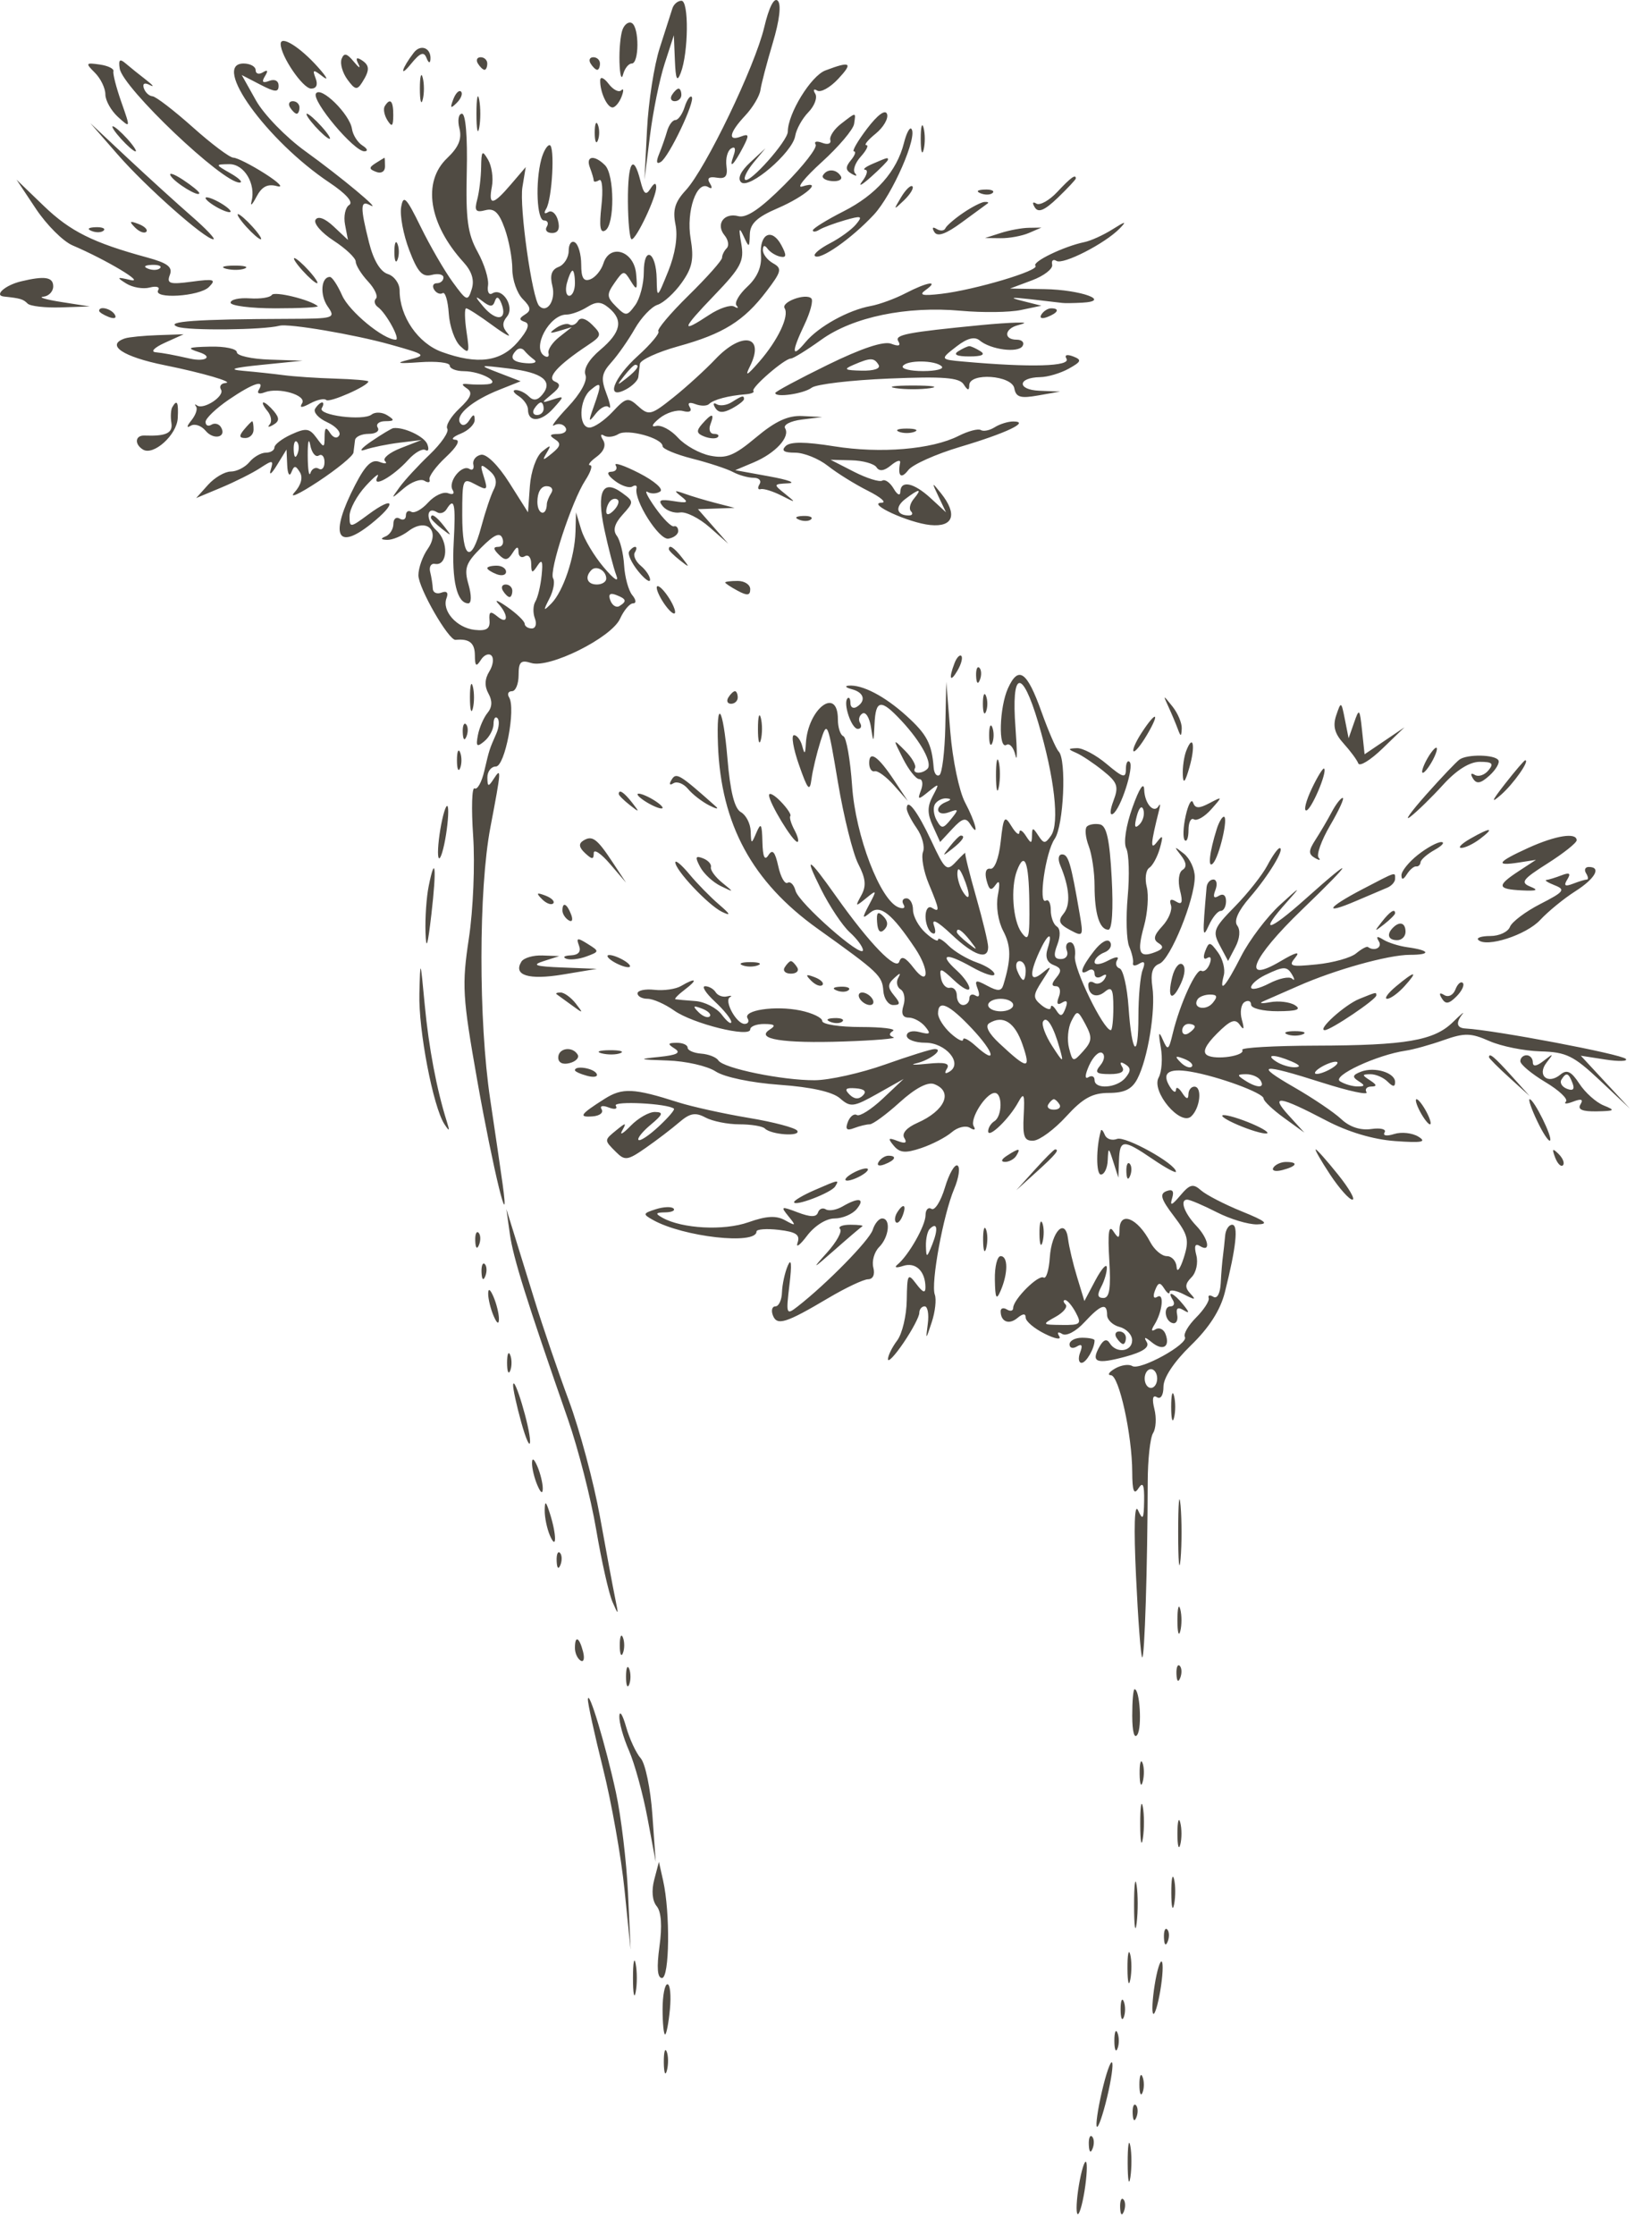 <?xml version="1.0" encoding="UTF-8"?> <svg xmlns="http://www.w3.org/2000/svg" width="51" height="69" viewBox="0 0 51 69" fill="none"><path fill-rule="evenodd" clip-rule="evenodd" d="M23.592 0.846C23.306 2.05 21.786 5.207 21.172 5.872C20.836 6.235 20.762 6.482 20.854 6.933C20.93 7.303 20.846 7.836 20.629 8.374C20.287 9.219 20.283 9.221 20.273 8.609C20.258 7.765 19.875 7.568 19.875 8.404C19.875 8.762 19.756 9.22 19.609 9.421C19.359 9.764 19.322 9.766 19.017 9.46C18.728 9.17 18.723 9.089 18.975 8.728C19.246 8.34 19.267 8.338 19.474 8.678C19.661 8.985 19.683 8.954 19.638 8.452C19.574 7.743 18.827 7.506 18.628 8.132C18.562 8.342 18.381 8.562 18.225 8.622C18.017 8.702 17.943 8.582 17.943 8.167C17.943 7.857 17.856 7.549 17.749 7.483C17.643 7.417 17.556 7.534 17.556 7.742C17.556 7.95 17.416 8.174 17.246 8.239C17.027 8.323 16.97 8.498 17.053 8.829C17.164 9.272 16.889 9.689 16.646 9.445C16.429 9.228 16.027 6.379 16.128 5.774L16.23 5.158L15.774 5.691C15.214 6.346 15.071 6.362 15.186 5.757C15.235 5.5 15.182 5.129 15.069 4.933C14.888 4.622 14.861 4.651 14.853 5.158C14.849 5.478 14.794 5.93 14.732 6.162C14.64 6.505 14.687 6.567 14.981 6.49C15.256 6.418 15.401 6.553 15.58 7.05C15.71 7.41 15.816 7.975 15.816 8.307C15.816 8.638 15.961 9.054 16.138 9.231C16.389 9.483 16.405 9.586 16.212 9.706C16.018 9.826 16.017 9.875 16.206 9.939C16.37 9.993 16.301 10.189 15.987 10.555C15.459 11.17 14.743 11.264 13.642 10.865C12.906 10.598 12.337 9.771 12.337 8.969C12.337 8.752 12.173 8.523 11.972 8.459C11.74 8.385 11.529 8.032 11.393 7.488C11.117 6.391 11.122 6.171 11.419 6.331C11.843 6.558 10.54 5.472 9.423 4.666C8.829 4.238 8.146 3.535 7.903 3.102L7.463 2.316L8.032 2.611C8.491 2.85 8.601 2.856 8.601 2.646C8.601 2.494 8.48 2.432 8.311 2.497C8.108 2.575 8.069 2.532 8.18 2.351C8.285 2.181 8.264 2.141 8.115 2.233C7.993 2.309 7.892 2.279 7.892 2.166C7.892 2.053 7.724 1.961 7.519 1.961C6.517 1.961 8.239 4.348 10.171 5.637C10.684 5.98 10.917 6.243 10.781 6.327C10.66 6.402 10.602 6.675 10.652 6.935L10.742 7.407L10.304 6.995C10.033 6.739 9.818 6.659 9.741 6.784C9.673 6.895 9.924 7.185 10.298 7.428C10.673 7.672 10.981 7.963 10.982 8.076C10.983 8.189 11.153 8.464 11.36 8.686C11.566 8.907 11.677 9.146 11.607 9.217C11.536 9.287 11.563 9.406 11.667 9.48C11.921 9.663 12.372 10.486 12.217 10.486C11.838 10.486 10.781 9.615 10.563 9.122C10.424 8.807 10.254 8.549 10.185 8.549C9.911 8.549 9.869 9.107 10.117 9.462C10.37 9.824 10.326 9.838 8.894 9.843C6.068 9.852 5.067 9.923 5.476 10.086C5.791 10.211 8.131 10.188 8.63 10.055C8.91 9.98 10.942 10.325 12.047 10.635C13.152 10.944 13.179 10.967 12.627 11.103C12.187 11.212 12.269 11.231 12.966 11.181C13.471 11.145 13.884 11.192 13.884 11.285C13.884 11.379 14.079 11.457 14.319 11.458C14.86 11.462 15.504 11.822 15.043 11.863C14.884 11.877 14.623 11.875 14.463 11.858C14.244 11.834 14.233 11.867 14.417 11.993C14.601 12.118 14.543 12.27 14.182 12.61C13.918 12.859 13.75 13.14 13.809 13.235C13.868 13.33 13.623 13.688 13.266 14.03C12.908 14.372 12.489 14.827 12.335 15.04C12.059 15.421 12.061 15.421 12.473 15.069C12.704 14.873 12.988 14.77 13.103 14.841C13.219 14.913 13.29 14.895 13.26 14.801C13.231 14.708 13.459 14.396 13.767 14.109C14.111 13.788 14.223 13.582 14.057 13.575C13.908 13.568 13.983 13.483 14.222 13.387C14.461 13.29 14.655 13.1 14.654 12.963C14.652 12.772 14.613 12.775 14.485 12.978C14.387 13.133 14.271 13.163 14.202 13.052C14.052 12.808 14.58 12.363 15.414 12.032L16.073 11.769L15.414 11.515C14.758 11.262 14.759 11.262 15.72 11.377C16.75 11.501 17.087 11.767 16.741 12.184C16.594 12.362 16.467 12.379 16.327 12.239C16.216 12.127 16.034 12.038 15.923 12.04C15.811 12.041 15.85 12.125 16.01 12.226C16.169 12.327 16.3 12.515 16.3 12.643C16.3 13.046 16.7 13.031 17.076 12.614C17.43 12.222 17.43 12.216 17.062 12.335C16.703 12.45 16.702 12.443 17.035 12.169C17.298 11.953 17.321 11.856 17.131 11.778C16.863 11.667 17.218 11.274 18.14 10.661C18.575 10.372 18.585 10.328 18.287 10.03C18.088 9.829 17.921 9.783 17.845 9.907C17.778 10.016 17.659 10.066 17.582 10.018C17.504 9.97 17.315 10.021 17.16 10.13C16.94 10.286 16.963 10.304 17.266 10.214L17.653 10.098L17.266 10.403C17.053 10.57 16.904 10.795 16.933 10.902C16.962 11.009 16.904 11.046 16.805 10.985C16.41 10.74 16.96 9.711 17.486 9.711C17.634 9.711 17.92 9.608 18.123 9.481C18.412 9.3 18.557 9.305 18.797 9.505C19.249 9.881 19.171 10.26 18.532 10.799C18.18 11.096 18.005 11.393 18.074 11.574C18.142 11.752 17.928 12.143 17.533 12.563C17.174 12.945 16.982 13.199 17.108 13.128C17.233 13.057 17.391 13.088 17.457 13.196C17.524 13.304 17.422 13.394 17.229 13.396C16.971 13.398 16.945 13.441 17.13 13.559C17.328 13.684 17.309 13.776 17.045 13.991C16.752 14.23 16.731 14.227 16.88 13.974C17.025 13.727 17.004 13.722 16.734 13.941C16.556 14.085 16.391 14.552 16.358 15.007L16.3 15.815L15.72 14.898C15.38 14.361 15.02 14.005 14.85 14.038C14.691 14.069 14.584 14.204 14.613 14.339C14.643 14.474 14.587 14.535 14.49 14.475C14.252 14.328 13.819 14.875 13.974 15.126C14.044 15.239 13.983 15.282 13.833 15.225C13.688 15.169 13.411 15.299 13.217 15.513C13.024 15.727 12.79 15.856 12.698 15.799C12.606 15.742 12.531 15.793 12.531 15.912C12.531 16.031 12.444 16.075 12.337 16.009C12.231 15.943 12.144 16.018 12.144 16.175C12.144 16.332 12.036 16.505 11.903 16.559C11.739 16.625 11.754 16.659 11.951 16.665C12.11 16.671 12.408 16.548 12.611 16.393C13.167 15.972 13.601 16.376 13.204 16.945C13.046 17.17 12.917 17.536 12.917 17.757C12.917 18.152 13.85 19.774 14.064 19.752C14.486 19.71 14.657 19.845 14.66 20.223C14.662 20.567 14.7 20.599 14.843 20.374C14.941 20.217 15.089 20.156 15.171 20.237C15.252 20.319 15.223 20.54 15.105 20.729C14.963 20.958 14.954 21.184 15.079 21.409C15.205 21.634 15.196 21.831 15.051 22.006C14.933 22.149 14.799 22.458 14.754 22.691C14.686 23.045 14.72 23.076 14.954 22.881C15.11 22.752 15.237 22.511 15.237 22.347C15.237 22.182 15.291 22.102 15.357 22.169C15.423 22.235 15.409 22.446 15.326 22.637C15.104 23.143 15.11 23.123 14.95 23.805C14.869 24.149 14.735 24.389 14.652 24.337C14.568 24.286 14.548 24.948 14.607 25.809C14.666 26.678 14.608 28.08 14.476 28.958C14.256 30.417 14.276 30.761 14.733 33.35C15.221 36.108 15.762 38.319 15.516 36.548C15.457 36.121 15.284 34.944 15.133 33.932C14.77 31.506 14.774 27.454 15.14 25.535C15.479 23.759 15.485 23.665 15.237 24.05C15.077 24.298 15.049 24.291 15.046 24.002C15.045 23.815 15.163 23.662 15.308 23.662C15.59 23.662 15.931 21.873 15.716 21.525C15.652 21.422 15.693 21.337 15.805 21.337C15.918 21.337 16.01 21.113 16.01 20.84C16.01 20.43 16.078 20.364 16.398 20.466C16.955 20.643 18.875 19.687 19.142 19.099C19.261 18.838 19.441 18.625 19.544 18.625C19.65 18.625 19.639 18.515 19.518 18.37C19.402 18.229 19.289 17.815 19.267 17.449C19.245 17.083 19.144 16.673 19.041 16.538C18.914 16.37 18.97 16.165 19.218 15.891C19.573 15.498 19.572 15.483 19.207 15.216C18.602 14.772 18.409 15.172 18.659 16.349C18.779 16.908 18.942 17.54 19.024 17.753C19.116 17.994 18.97 17.903 18.637 17.511C18.343 17.165 18.031 16.642 17.943 16.349L17.782 15.815L17.766 16.416C17.744 17.196 17.388 18.256 17.025 18.625C16.77 18.882 16.763 18.865 16.962 18.475C17.086 18.233 17.137 17.954 17.076 17.855C16.941 17.635 17.653 15.465 18.07 14.826C18.237 14.57 18.303 14.362 18.218 14.362C18.132 14.362 18.222 14.244 18.418 14.101C18.643 13.936 18.717 13.746 18.619 13.586C18.527 13.438 18.539 13.38 18.647 13.447C18.748 13.51 18.948 13.489 19.091 13.4C19.37 13.227 20.455 13.525 20.455 13.774C20.455 13.857 20.868 14.029 21.373 14.158C21.878 14.286 22.442 14.472 22.627 14.57C22.811 14.669 23.099 14.749 23.267 14.749C23.434 14.749 23.515 14.839 23.448 14.948C23.381 15.057 23.397 15.126 23.485 15.1C23.573 15.075 23.862 15.165 24.128 15.3C24.581 15.531 24.587 15.527 24.236 15.244C23.87 14.951 23.873 14.943 24.332 14.92C24.592 14.907 24.33 14.811 23.751 14.706L22.698 14.514L23.268 14.274C23.939 13.991 24.402 13.488 24.237 13.22C24.173 13.116 24.404 12.995 24.752 12.952L25.384 12.874L24.774 12.843C24.33 12.82 23.941 12.999 23.344 13.499C22.662 14.07 22.422 14.166 21.924 14.066C21.595 14 21.147 13.75 20.93 13.511C20.712 13.271 20.408 13.109 20.253 13.15C20.089 13.193 20.133 13.094 20.359 12.912C20.571 12.74 20.897 12.639 21.084 12.688C21.291 12.742 21.372 12.695 21.294 12.567C21.214 12.438 21.28 12.403 21.468 12.475C21.634 12.539 21.825 12.537 21.892 12.47C22.024 12.337 22.491 12.213 23.007 12.173C23.188 12.159 23.301 12.113 23.259 12.07C23.169 11.98 24.219 11.068 24.414 11.068C24.487 11.068 24.91 10.807 25.352 10.489C26.331 9.784 27.985 9.441 29.669 9.594C30.337 9.654 31.168 9.644 31.516 9.57L32.149 9.437L31.569 9.291C31.136 9.181 31.2 9.168 31.824 9.238C32.283 9.29 32.718 9.341 32.79 9.351C32.862 9.362 33.139 9.358 33.405 9.344C34.334 9.294 33.364 8.943 32.245 8.925L31.182 8.907L31.859 8.654C32.231 8.515 32.511 8.297 32.482 8.17C32.453 8.043 32.513 7.99 32.615 8.054C32.82 8.181 34.111 7.52 34.565 7.055C34.795 6.818 34.751 6.823 34.347 7.078C34.068 7.255 33.676 7.433 33.477 7.474C32.845 7.604 31.848 8.086 31.966 8.205C32.11 8.349 30.087 8.951 29.056 9.071C28.474 9.139 28.355 9.11 28.573 8.955C29.011 8.643 28.632 8.702 27.96 9.05C27.634 9.22 27.148 9.398 26.881 9.446C26.186 9.573 25.27 10.08 24.87 10.559C24.435 11.081 24.424 10.883 24.839 10.011C25.017 9.636 25.111 9.276 25.047 9.212C24.875 9.04 24.105 9.324 24.223 9.515C24.371 9.756 24.017 10.502 23.44 11.165C23.058 11.602 22.988 11.637 23.153 11.306C23.625 10.359 22.913 10.213 22.086 11.086C21.774 11.415 21.189 11.949 20.785 12.271C20.104 12.816 20.028 12.835 19.707 12.544C19.387 12.254 19.33 12.266 18.909 12.715C18.659 12.981 18.34 13.199 18.199 13.199C17.849 13.199 17.874 12.335 18.233 12.037C18.574 11.752 18.588 11.827 18.328 12.557C18.158 13.033 18.167 13.059 18.395 12.766C18.539 12.582 18.719 12.492 18.795 12.569C18.871 12.645 18.838 12.456 18.721 12.149C18.544 11.682 18.57 11.524 18.875 11.184C19.076 10.96 19.402 10.494 19.599 10.147C19.797 9.801 20.112 9.469 20.299 9.409C20.486 9.35 20.822 9.043 21.046 8.727C21.374 8.265 21.428 7.998 21.32 7.36C21.179 6.519 21.511 5.555 21.867 5.776C21.981 5.846 22.001 5.798 21.915 5.66C21.817 5.5 21.886 5.443 22.127 5.484C22.396 5.53 22.471 5.442 22.427 5.127C22.395 4.896 22.46 4.652 22.57 4.584C22.694 4.507 22.723 4.592 22.645 4.809C22.487 5.251 22.653 5.098 22.946 4.533C23.134 4.17 23.123 4.119 22.876 4.214C22.456 4.376 22.512 4.094 23.006 3.568C23.239 3.319 23.45 2.965 23.476 2.78C23.501 2.596 23.673 1.941 23.857 1.325C24.066 0.627 24.124 0.136 24.011 0.023C23.898 -0.09 23.74 0.22 23.592 0.846ZM20.756 0.266C20.715 0.399 20.54 0.944 20.368 1.477C20.195 2.009 20.018 3.143 19.975 3.996L19.896 5.546L20.066 4.189C20.159 3.443 20.363 2.441 20.52 1.961L20.803 1.089L20.835 1.864C20.859 2.453 20.902 2.546 21.015 2.252C21.255 1.629 21.271 0.023 21.038 0.023C20.923 0.023 20.796 0.132 20.756 0.266ZM19.219 0.912C19.155 1.08 19.112 1.537 19.125 1.928C19.137 2.319 19.187 2.487 19.235 2.3C19.284 2.114 19.404 1.961 19.503 1.961C19.733 1.961 19.738 0.856 19.509 0.714C19.414 0.655 19.283 0.744 19.219 0.912ZM8.665 1.357C8.665 1.73 9.349 2.734 9.604 2.735C9.768 2.736 9.821 2.617 9.744 2.418C9.638 2.141 9.667 2.134 9.965 2.364C10.154 2.509 10.091 2.382 9.825 2.083C9.268 1.455 8.665 1.078 8.665 1.357ZM12.776 1.624C12.401 2.11 12.316 2.43 12.681 1.981C12.968 1.628 13.085 1.581 13.166 1.787C13.231 1.951 13.279 1.967 13.289 1.827C13.312 1.48 12.986 1.351 12.776 1.624ZM10.546 1.818C10.492 1.959 10.572 2.244 10.724 2.453C10.961 2.778 11.025 2.79 11.182 2.541C11.424 2.159 11.416 2.012 11.148 1.846C11.001 1.755 10.973 1.801 11.066 1.979C11.143 2.129 11.08 2.096 10.925 1.907C10.711 1.644 10.62 1.623 10.546 1.818ZM3.695 2.115C3.785 2.708 6.883 5.653 7.398 5.636C7.51 5.632 7.385 5.504 7.119 5.352C6.636 5.075 6.636 5.075 7.077 5.068C7.54 5.061 7.908 5.68 7.764 6.224C7.722 6.384 7.79 6.317 7.917 6.075C8.083 5.759 8.261 5.667 8.551 5.746C8.773 5.806 8.607 5.633 8.182 5.362C7.757 5.091 7.317 4.869 7.206 4.868C7.094 4.868 6.529 4.444 5.95 3.926C5.37 3.409 4.811 2.979 4.708 2.972C4.604 2.965 4.484 2.853 4.441 2.724C4.392 2.577 4.463 2.54 4.629 2.627C4.776 2.703 4.722 2.63 4.51 2.466C4.297 2.302 4.014 2.074 3.881 1.96C3.699 1.803 3.654 1.841 3.695 2.115ZM14.753 1.961C14.819 2.068 14.911 2.155 14.958 2.155C15.005 2.155 15.043 2.068 15.043 1.961C15.043 1.854 14.951 1.767 14.839 1.767C14.726 1.767 14.688 1.854 14.753 1.961ZM18.233 1.961C18.298 2.068 18.39 2.155 18.437 2.155C18.484 2.155 18.522 2.068 18.522 1.961C18.522 1.854 18.43 1.767 18.318 1.767C18.205 1.767 18.167 1.854 18.233 1.961ZM2.932 2.248C3.109 2.425 3.253 2.725 3.253 2.914C3.253 3.103 3.429 3.416 3.643 3.611C4.031 3.963 4.031 3.961 3.747 3.154C3.59 2.708 3.48 2.279 3.502 2.2C3.525 2.122 3.333 2.028 3.077 1.992C2.642 1.93 2.632 1.948 2.932 2.248ZM25.48 2.175C25.034 2.345 24.321 3.507 24.321 4.064C24.321 4.349 23.136 5.682 23.002 5.547C22.949 5.494 23.069 5.254 23.268 5.014L23.63 4.577L23.162 5.011C22.865 5.285 22.761 5.511 22.879 5.625C23.12 5.86 24.465 4.711 24.549 4.198C24.583 3.989 24.766 3.659 24.956 3.464C25.146 3.269 25.241 3.012 25.168 2.893C25.093 2.772 25.121 2.73 25.229 2.797C25.337 2.864 25.626 2.703 25.873 2.439C26.347 1.933 26.264 1.877 25.48 2.175ZM12.962 2.736C12.962 3.109 13.002 3.262 13.05 3.075C13.099 2.889 13.099 2.584 13.05 2.397C13.002 2.21 12.962 2.363 12.962 2.736ZM18.529 2.478C18.519 2.829 18.74 3.317 18.909 3.317C18.992 3.317 19.118 3.167 19.189 2.984C19.259 2.801 19.255 2.712 19.18 2.787C19.105 2.862 18.929 2.772 18.789 2.588C18.649 2.403 18.532 2.354 18.529 2.478ZM9.754 2.887C9.616 3.111 10.928 4.675 11.249 4.671C11.37 4.669 11.345 4.59 11.191 4.493C11.039 4.396 10.893 4.165 10.866 3.979C10.799 3.525 9.904 2.645 9.754 2.887ZM13.993 3.067C13.888 3.343 13.91 3.365 14.101 3.175C14.233 3.044 14.293 2.887 14.233 2.828C14.173 2.768 14.065 2.876 13.993 3.067ZM14.709 3.511C14.709 3.991 14.747 4.187 14.793 3.947C14.839 3.707 14.839 3.315 14.793 3.075C14.747 2.835 14.709 3.032 14.709 3.511ZM20.745 2.93C20.679 3.036 20.718 3.124 20.83 3.124C20.943 3.124 21.035 3.036 21.035 2.93C21.035 2.823 20.997 2.736 20.95 2.736C20.903 2.736 20.811 2.823 20.745 2.93ZM21.136 3.303C21.066 3.524 20.938 3.705 20.851 3.705C20.765 3.705 20.65 3.857 20.596 4.044C20.543 4.231 20.431 4.55 20.348 4.754C20.248 4.997 20.267 5.081 20.4 4.999C20.655 4.841 21.476 3.113 21.354 2.991C21.304 2.941 21.206 3.082 21.136 3.303ZM8.955 3.317C9.021 3.424 9.113 3.511 9.16 3.511C9.207 3.511 9.245 3.424 9.245 3.317C9.245 3.211 9.153 3.124 9.04 3.124C8.928 3.124 8.889 3.211 8.955 3.317ZM11.878 3.278C11.826 3.363 11.863 3.559 11.961 3.714C12.099 3.934 12.139 3.9 12.141 3.56C12.144 3.111 12.046 3.006 11.878 3.278ZM26.767 3.972C26.474 4.358 26.293 4.674 26.364 4.674C26.436 4.674 26.392 4.797 26.268 4.947C26.094 5.158 26.099 5.254 26.293 5.366C26.431 5.445 26.478 5.439 26.398 5.35C26.318 5.262 26.397 5.03 26.573 4.835C26.749 4.64 26.827 4.48 26.745 4.48C26.664 4.48 26.793 4.321 27.033 4.126C27.272 3.932 27.431 3.66 27.385 3.522C27.333 3.367 27.097 3.539 26.767 3.972ZM9.728 3.899C9.92 4.112 10.121 4.286 10.175 4.286C10.228 4.286 10.114 4.112 9.921 3.899C9.729 3.685 9.528 3.511 9.475 3.511C9.422 3.511 9.536 3.685 9.728 3.899ZM14.183 3.963C14.265 4.29 14.16 4.543 13.803 4.883C13.031 5.617 13.237 6.917 14.311 8.096C14.568 8.379 14.651 8.65 14.563 8.926C14.441 9.314 14.408 9.302 13.971 8.701C13.716 8.351 13.273 7.585 12.986 6.999C12.539 6.087 12.452 6 12.384 6.394C12.34 6.648 12.452 7.244 12.633 7.719C12.892 8.4 13.039 8.562 13.326 8.487C13.527 8.434 13.69 8.47 13.69 8.567C13.69 8.664 13.598 8.743 13.486 8.743C13.373 8.743 13.336 8.831 13.402 8.94C13.469 9.048 13.587 9.097 13.665 9.049C13.743 9.001 13.828 9.283 13.854 9.676C13.879 10.068 14.038 10.521 14.206 10.68C14.483 10.943 14.502 10.902 14.403 10.244C14.344 9.845 14.338 9.518 14.392 9.518C14.446 9.518 14.81 9.753 15.201 10.04C15.593 10.327 15.806 10.443 15.676 10.296C15.503 10.102 15.496 9.962 15.651 9.774C15.899 9.475 15.513 8.862 15.199 9.057C15.096 9.12 15.036 9.01 15.066 8.812C15.096 8.614 14.951 8.147 14.744 7.774C14.437 7.219 14.376 6.77 14.41 5.303C14.435 4.223 14.376 3.511 14.261 3.511C14.156 3.511 14.12 3.714 14.183 3.963ZM25.964 3.822C25.751 3.986 25.602 4.212 25.633 4.324C25.665 4.437 25.553 4.475 25.382 4.409C25.212 4.344 25.121 4.368 25.18 4.462C25.238 4.556 24.806 5.114 24.221 5.701C23.477 6.446 23.047 6.739 22.794 6.673C22.349 6.556 22.086 6.925 22.37 7.267C22.484 7.406 22.513 7.584 22.435 7.662C22.356 7.742 22.291 7.873 22.291 7.956C22.291 8.038 21.827 8.561 21.26 9.117C20.693 9.674 20.272 10.174 20.325 10.227C20.378 10.28 20.096 10.619 19.698 10.98C18.925 11.679 18.681 12.366 19.328 12.019C19.523 11.915 19.693 11.745 19.706 11.642C19.72 11.539 19.741 11.355 19.755 11.233C19.768 11.111 20.301 10.867 20.938 10.69C22.329 10.306 22.963 9.911 23.661 8.994C24.128 8.381 24.15 8.286 23.866 8.127C23.691 8.029 23.549 7.844 23.551 7.716C23.552 7.57 23.607 7.556 23.695 7.677C23.774 7.784 23.95 7.894 24.087 7.922C24.282 7.962 24.29 7.884 24.123 7.571C23.83 7.022 23.442 7.21 23.492 7.877C23.519 8.239 23.378 8.565 23.069 8.852C22.814 9.089 22.665 9.35 22.738 9.432C22.811 9.513 22.779 9.527 22.666 9.463C22.553 9.399 22.205 9.515 21.893 9.721C20.999 10.312 21.035 10.173 22.05 9.118C22.878 8.256 22.98 8.061 22.884 7.519C22.801 7.045 22.817 6.992 22.955 7.289C23.126 7.66 23.135 7.657 23.148 7.234C23.158 6.901 23.371 6.701 24.01 6.427C24.86 6.062 25.447 5.542 24.766 5.757C24.574 5.818 24.846 5.479 25.369 5.004C25.892 4.529 26.341 3.999 26.367 3.826C26.422 3.45 26.445 3.451 25.964 3.822ZM18.36 4.092C18.36 4.359 18.404 4.468 18.457 4.335C18.511 4.201 18.511 3.983 18.457 3.85C18.404 3.717 18.36 3.826 18.36 4.092ZM28.424 4.286C28.424 4.659 28.464 4.812 28.513 4.625C28.562 4.439 28.562 4.134 28.513 3.947C28.464 3.76 28.424 3.913 28.424 4.286ZM3.634 4.771C4.509 5.774 6.329 7.386 6.587 7.386C6.667 7.386 6.364 7.065 5.911 6.671C5.459 6.277 4.572 5.471 3.939 4.879L2.789 3.802L3.634 4.771ZM3.736 4.286C3.929 4.499 4.13 4.674 4.183 4.674C4.236 4.674 4.122 4.499 3.93 4.286C3.737 4.073 3.536 3.899 3.483 3.899C3.43 3.899 3.544 4.073 3.736 4.286ZM27.907 4.411C27.687 5.287 27.047 6.013 26.043 6.523C25.521 6.788 25.094 7.053 25.094 7.11C25.094 7.168 25.184 7.16 25.294 7.092C25.403 7.024 25.759 6.892 26.083 6.798C26.599 6.65 26.642 6.666 26.429 6.923C26.295 7.086 25.932 7.35 25.622 7.51C25.312 7.671 25.102 7.847 25.156 7.901C25.307 8.052 26.282 7.372 26.974 6.631C27.55 6.015 28.347 4.189 28.133 3.974C28.081 3.923 27.98 4.119 27.907 4.411ZM16.711 4.916C16.522 5.626 16.573 6.805 16.794 6.805C16.907 6.805 16.945 6.892 16.88 6.999C16.814 7.105 16.887 7.193 17.043 7.193C17.231 7.193 17.293 7.062 17.226 6.807C17.171 6.595 17.035 6.478 16.924 6.547C16.808 6.619 16.781 6.577 16.86 6.449C17.048 6.145 17.137 4.48 16.966 4.48C16.89 4.48 16.776 4.676 16.711 4.916ZM11.596 5.037C11.384 5.172 11.387 5.22 11.613 5.306C11.769 5.367 11.886 5.295 11.886 5.14C11.886 4.99 11.879 4.869 11.87 4.87C11.861 4.872 11.738 4.947 11.596 5.037ZM18.212 5.174C18.276 5.343 18.329 5.522 18.329 5.573C18.329 5.624 18.405 5.618 18.498 5.561C18.591 5.503 18.622 5.86 18.567 6.353C18.494 6.999 18.528 7.212 18.687 7.113C18.98 6.932 18.973 5.396 18.677 5.1C18.347 4.769 18.073 4.812 18.212 5.174ZM26.93 5.061C26.718 5.153 26.619 5.234 26.712 5.241C26.805 5.249 26.764 5.407 26.621 5.594C26.479 5.781 26.598 5.722 26.888 5.463C27.177 5.205 27.413 4.965 27.413 4.931C27.413 4.854 27.41 4.854 26.93 5.061ZM19.385 6.224C19.389 6.863 19.441 7.386 19.501 7.386C19.646 7.386 20.263 6.081 20.259 5.781C20.257 5.628 20.194 5.644 20.079 5.826C19.94 6.046 19.874 5.994 19.771 5.584C19.552 4.709 19.378 4.997 19.385 6.224ZM5.27 5.428C5.408 5.651 6.152 6.102 6.152 5.962C6.152 5.917 5.924 5.731 5.646 5.548C5.367 5.365 5.197 5.311 5.27 5.428ZM25.409 5.408C25.357 5.493 25.484 5.575 25.691 5.591C25.899 5.606 26.018 5.537 25.956 5.437C25.82 5.215 25.537 5.2 25.409 5.408ZM32.638 5.927C32.391 6.19 32.101 6.351 31.994 6.285C31.879 6.213 31.859 6.262 31.947 6.403C32.054 6.577 32.248 6.496 32.653 6.107C32.96 5.811 33.212 5.543 33.212 5.509C33.212 5.366 33.058 5.478 32.638 5.927ZM1.11 6.447C1.44 6.943 1.948 7.451 2.24 7.575C3.279 8.019 4.514 8.757 4.026 8.643C3.603 8.544 3.587 8.558 3.897 8.752C4.092 8.874 4.418 8.93 4.622 8.876C4.826 8.823 4.945 8.858 4.885 8.954C4.708 9.242 6.157 9.154 6.451 8.859C6.683 8.626 6.608 8.603 5.922 8.695C5.238 8.787 5.14 8.756 5.243 8.487C5.336 8.244 5.178 8.122 4.55 7.95C2.87 7.493 2.167 7.142 1.35 6.355L0.51 5.546L1.11 6.447ZM27.819 6.087C27.575 6.495 27.579 6.5 27.912 6.18C28.103 5.996 28.218 5.804 28.168 5.753C28.117 5.702 27.96 5.852 27.819 6.087ZM30.276 5.969C30.416 6.025 30.582 6.018 30.647 5.953C30.711 5.889 30.597 5.843 30.393 5.852C30.168 5.861 30.122 5.907 30.276 5.969ZM6.346 6.113C6.346 6.167 6.52 6.303 6.732 6.418C6.945 6.532 7.119 6.581 7.119 6.528C7.119 6.475 6.945 6.338 6.732 6.224C6.52 6.11 6.346 6.06 6.346 6.113ZM29.733 6.573C29.467 6.754 29.22 6.968 29.185 7.048C29.149 7.129 29.027 7.137 28.913 7.067C28.791 6.991 28.763 7.03 28.845 7.163C28.941 7.319 29.201 7.227 29.696 6.862C30.088 6.573 30.445 6.311 30.49 6.28C30.534 6.249 30.491 6.228 30.393 6.234C30.296 6.239 29.998 6.392 29.733 6.573ZM7.602 6.999C7.794 7.212 7.995 7.386 8.049 7.386C8.102 7.386 7.988 7.212 7.795 6.999C7.603 6.786 7.402 6.611 7.349 6.611C7.296 6.611 7.41 6.786 7.602 6.999ZM4.168 7.023C4.299 7.155 4.455 7.215 4.515 7.155C4.574 7.096 4.467 6.987 4.276 6.914C4.001 6.809 3.979 6.831 4.168 7.023ZM2.831 7.131C2.97 7.187 3.137 7.18 3.201 7.116C3.265 7.052 3.151 7.006 2.947 7.014C2.722 7.023 2.676 7.069 2.831 7.131ZM30.892 7.193L30.409 7.348L30.892 7.353C31.158 7.357 31.549 7.284 31.762 7.193L32.149 7.026L31.762 7.032C31.549 7.035 31.158 7.107 30.892 7.193ZM12.175 7.774C12.175 8.04 12.219 8.149 12.272 8.016C12.326 7.883 12.326 7.665 12.272 7.532C12.219 7.399 12.175 7.507 12.175 7.774ZM9.342 8.355C9.534 8.568 9.735 8.743 9.788 8.743C9.841 8.743 9.727 8.568 9.535 8.355C9.343 8.142 9.142 7.968 9.088 7.968C9.035 7.968 9.149 8.142 9.342 8.355ZM4.57 8.294C4.709 8.35 4.876 8.343 4.94 8.278C5.005 8.214 4.891 8.168 4.687 8.177C4.462 8.186 4.416 8.232 4.57 8.294ZM6.978 8.296C7.166 8.345 7.427 8.342 7.557 8.289C7.688 8.235 7.534 8.195 7.216 8.199C6.897 8.203 6.79 8.246 6.978 8.296ZM17.5 8.743C17.445 8.956 17.478 9.13 17.574 9.13C17.67 9.13 17.749 8.956 17.749 8.743C17.749 8.53 17.716 8.355 17.675 8.355C17.634 8.355 17.556 8.53 17.5 8.743ZM0.644 8.687C0.156 8.805 -0.197 9.121 0.122 9.154C0.63 9.208 0.714 9.233 0.853 9.372C0.933 9.452 1.397 9.505 1.884 9.489L2.77 9.46L1.9 9.324C1.422 9.249 1.168 9.175 1.337 9.159C1.505 9.143 1.643 8.999 1.643 8.84C1.643 8.55 1.379 8.51 0.644 8.687ZM8.391 9.105C8.341 9.185 8.035 9.232 7.71 9.21C7.385 9.187 7.119 9.247 7.119 9.343C7.119 9.439 7.742 9.518 8.504 9.518C9.266 9.518 9.853 9.487 9.809 9.45C9.571 9.249 8.467 8.981 8.391 9.105ZM14.924 9.468C15.326 9.941 15.677 9.883 15.483 9.376C15.4 9.16 15.332 9.133 15.279 9.293C15.216 9.483 15.132 9.482 14.88 9.287C14.652 9.111 14.665 9.163 14.924 9.468ZM3.06 9.594C3.06 9.636 3.195 9.722 3.36 9.786C3.532 9.852 3.61 9.819 3.542 9.709C3.428 9.525 3.06 9.437 3.06 9.594ZM32.15 9.709C32.082 9.819 32.16 9.852 32.332 9.786C32.667 9.657 32.728 9.518 32.45 9.518C32.35 9.518 32.215 9.604 32.15 9.709ZM30.312 10.033C27.991 10.259 27.608 10.333 27.732 10.534C27.819 10.674 27.743 10.7 27.512 10.611C27.282 10.523 26.598 10.75 25.547 11.265C24.66 11.7 23.934 12.089 23.934 12.131C23.934 12.283 24.811 12.156 25.059 11.968C25.198 11.861 26.273 11.734 27.447 11.686C29.126 11.616 29.617 11.655 29.751 11.866C29.873 12.059 29.921 12.066 29.923 11.891C29.928 11.491 31.24 11.582 31.314 11.988C31.364 12.263 31.503 12.305 32.052 12.207L32.728 12.088L32.089 12.062C31.389 12.034 31.409 11.654 32.112 11.642C32.345 11.639 32.741 11.521 32.993 11.381C33.385 11.163 33.404 11.109 33.128 11.002C32.938 10.93 32.854 10.957 32.923 11.07C33.073 11.313 31.824 11.349 29.733 11.161C29.018 11.097 29.016 11.091 29.536 10.69C29.862 10.438 30.089 10.381 30.244 10.51C30.586 10.795 31.431 10.904 31.568 10.682C31.634 10.575 31.553 10.486 31.387 10.486C30.977 10.486 31.004 10.149 31.424 10.039C31.696 9.967 31.687 9.952 31.375 9.959C31.163 9.963 30.685 9.997 30.312 10.033ZM3.858 10.446C3.249 10.649 3.79 11.014 5.089 11.275C6.254 11.51 7.248 11.801 6.963 11.823C6.823 11.834 6.761 11.926 6.823 12.027C6.946 12.226 6.282 12.662 6.081 12.514C6.014 12.465 6.002 12.482 6.054 12.552C6.106 12.622 6.041 12.813 5.909 12.976C5.76 13.161 5.752 13.224 5.889 13.142C6.01 13.069 6.215 13.139 6.346 13.296C6.595 13.598 7.013 13.498 6.819 13.183C6.756 13.082 6.625 13.049 6.526 13.111C6.427 13.172 6.346 13.133 6.346 13.024C6.346 12.915 6.67 12.605 7.067 12.334C7.814 11.826 8.195 11.702 7.99 12.034C7.922 12.144 8 12.177 8.172 12.111C8.605 11.944 9.479 12.201 9.326 12.449C9.236 12.596 9.31 12.597 9.583 12.45C9.794 12.337 10.014 12.291 10.071 12.348C10.166 12.443 11.371 11.912 11.371 11.775C11.371 11.744 10.914 11.705 10.356 11.688C9.798 11.672 9.081 11.624 8.762 11.582C8.443 11.54 7.878 11.479 7.505 11.447C7.023 11.405 7.189 11.352 8.085 11.262L9.342 11.135L8.327 11.101C7.769 11.083 7.312 10.981 7.312 10.874C7.312 10.768 6.943 10.689 6.491 10.7C5.793 10.716 5.742 10.742 6.152 10.874C6.587 11.014 6.344 11.178 5.863 11.07C5.315 10.948 5.063 10.901 4.8 10.873C4.64 10.856 4.771 10.725 5.089 10.581L5.669 10.319L4.873 10.346C4.434 10.361 3.978 10.406 3.858 10.446ZM15.945 10.809C15.71 11.045 15.811 11.179 16.249 11.212C16.487 11.23 16.595 11.182 16.491 11.105C16.386 11.029 16.249 10.902 16.187 10.823C16.125 10.745 16.016 10.738 15.945 10.809ZM29.58 10.845C29.42 10.947 29.543 11.003 29.926 11.003C30.309 11.003 30.432 10.947 30.272 10.845C30.135 10.758 29.979 10.686 29.926 10.686C29.873 10.686 29.717 10.758 29.58 10.845ZM26.35 11.262C26.028 11.4 26.07 11.43 26.603 11.442C26.983 11.45 27.194 11.377 27.123 11.262C26.984 11.036 26.875 11.036 26.35 11.262ZM27.872 11.301C27.82 11.386 28.101 11.455 28.497 11.455C28.893 11.455 29.152 11.39 29.072 11.31C28.877 11.114 27.991 11.108 27.872 11.301ZM19.271 11.601C19.03 11.908 19.037 11.915 19.344 11.674C19.666 11.421 19.768 11.262 19.609 11.262C19.569 11.262 19.417 11.414 19.271 11.601ZM27.655 11.982C27.947 12.026 28.426 12.026 28.718 11.982C29.01 11.937 28.771 11.901 28.186 11.901C27.602 11.901 27.363 11.937 27.655 11.982ZM22.591 12.414C22.436 12.512 22.227 12.541 22.126 12.478C22.024 12.416 22.004 12.465 22.08 12.588C22.179 12.749 22.325 12.755 22.593 12.612C22.799 12.501 22.968 12.37 22.968 12.32C22.968 12.196 22.913 12.21 22.591 12.414ZM5.319 12.569C5.273 12.649 5.261 12.867 5.291 13.054C5.341 13.369 5.128 13.47 4.461 13.445C4.172 13.434 4.141 13.709 4.413 13.877C4.736 14.078 5.46 13.426 5.487 12.91C5.514 12.412 5.465 12.314 5.319 12.569ZM8.253 12.684C8.372 12.827 8.404 13.015 8.325 13.103C8.246 13.19 8.295 13.196 8.433 13.116C8.626 13.004 8.632 12.908 8.458 12.698C8.333 12.547 8.188 12.424 8.135 12.424C8.081 12.424 8.135 12.541 8.253 12.684ZM9.729 12.617C9.663 12.723 9.829 12.91 10.098 13.033C10.366 13.156 10.534 13.34 10.471 13.442C10.405 13.55 10.286 13.517 10.19 13.365C10.064 13.166 10.023 13.194 10.021 13.478C10.018 13.833 10.004 13.835 9.769 13.512C9.554 13.219 9.446 13.204 8.995 13.41C8.707 13.541 8.472 13.722 8.472 13.812C8.472 13.901 8.352 13.974 8.206 13.974C8.059 13.974 7.831 14.105 7.699 14.265C7.566 14.425 7.308 14.556 7.125 14.556C6.942 14.556 6.627 14.74 6.424 14.965L6.056 15.375L6.829 15.052C7.254 14.874 7.795 14.603 8.031 14.448C8.421 14.192 8.451 14.198 8.356 14.507C8.299 14.693 8.385 14.628 8.548 14.362L8.845 13.877L8.867 14.362C8.879 14.628 8.936 14.727 8.994 14.582C9.081 14.362 9.125 14.361 9.258 14.578C9.358 14.739 9.295 14.975 9.09 15.201C8.91 15.402 9.24 15.25 9.825 14.864C10.409 14.478 10.899 14.076 10.912 13.971C10.925 13.866 10.947 13.693 10.96 13.587C10.974 13.48 11.164 13.393 11.383 13.393C11.601 13.393 11.727 13.306 11.661 13.199C11.595 13.093 11.699 13.004 11.891 13.002C12.181 13 12.193 12.969 11.957 12.82C11.802 12.721 11.584 12.71 11.474 12.796C11.21 13.002 9.797 12.819 9.934 12.597C9.993 12.502 9.997 12.424 9.944 12.424C9.891 12.424 9.794 12.511 9.729 12.617ZM16.493 12.618C16.427 12.725 16.466 12.812 16.578 12.812C16.691 12.812 16.783 12.725 16.783 12.618C16.783 12.511 16.745 12.424 16.698 12.424C16.651 12.424 16.559 12.511 16.493 12.618ZM21.672 13.092C21.487 13.303 21.503 13.383 21.748 13.477C21.918 13.542 22.102 13.55 22.158 13.495C22.214 13.439 22.16 13.393 22.04 13.393C21.919 13.393 21.87 13.262 21.931 13.102C22.068 12.745 21.979 12.742 21.672 13.092ZM7.532 13.264C7.372 13.457 7.383 13.522 7.573 13.522C7.713 13.522 7.828 13.406 7.828 13.264C7.828 13.122 7.809 13.005 7.787 13.005C7.764 13.005 7.65 13.122 7.532 13.264ZM30.708 13.189C30.554 13.287 30.361 13.326 30.279 13.275C30.198 13.225 29.889 13.306 29.593 13.456C28.768 13.874 27.183 14.007 25.75 13.777C24.849 13.633 24.392 13.631 24.252 13.772C24.112 13.912 24.202 13.974 24.546 13.974C24.819 13.974 25.275 14.158 25.56 14.383C25.845 14.608 26.401 14.953 26.794 15.15C27.188 15.348 27.38 15.513 27.22 15.518C26.73 15.533 28.05 16.14 28.718 16.207C29.435 16.279 29.569 15.877 29.046 15.222C28.762 14.868 28.758 14.874 28.975 15.331L29.205 15.815L28.732 15.379C28.208 14.897 27.803 14.813 27.794 15.185C27.791 15.319 27.698 15.273 27.589 15.084C27.479 14.896 27.321 14.784 27.237 14.836C27.153 14.888 26.759 14.765 26.362 14.562L25.641 14.193L26.285 14.209C26.64 14.217 26.989 14.315 27.06 14.426C27.147 14.56 27.297 14.539 27.506 14.365C27.68 14.22 27.806 14.183 27.788 14.281C27.708 14.702 27.817 14.801 28.041 14.511C28.174 14.339 28.892 14.018 29.636 13.796C31.072 13.369 31.821 13.011 31.279 13.011C31.119 13.011 30.863 13.091 30.708 13.189ZM11.468 13.621C11.149 13.838 11.062 13.955 11.274 13.881C11.487 13.808 11.965 13.71 12.337 13.665L13.014 13.582L12.374 13.832C12.023 13.969 11.803 14.149 11.885 14.232C11.968 14.315 11.892 14.327 11.716 14.259C11.477 14.167 11.285 14.35 10.962 14.975C10.17 16.511 10.384 17.029 11.457 16.171C12.264 15.526 12.188 15.276 11.369 15.883C10.809 16.298 10.791 16.299 10.791 15.928C10.791 15.718 11.016 15.301 11.29 15.002C11.564 14.703 11.728 14.576 11.653 14.72C11.462 15.09 12.131 14.718 12.607 14.191C12.806 13.97 13.043 13.836 13.134 13.892C13.225 13.948 13.251 13.868 13.192 13.713C13.101 13.475 12.473 13.177 12.144 13.216C12.091 13.222 11.787 13.405 11.468 13.621ZM27.752 13.328C27.884 13.381 28.102 13.381 28.235 13.328C28.368 13.274 28.259 13.23 27.993 13.23C27.727 13.23 27.619 13.274 27.752 13.328ZM9.5 14.069C9.502 14.493 9.54 14.733 9.584 14.6C9.628 14.468 9.744 14.409 9.841 14.469C9.938 14.529 10.018 14.437 10.018 14.265C10.018 14.092 9.937 14.001 9.839 14.063C9.74 14.124 9.622 13.976 9.577 13.735C9.532 13.493 9.497 13.644 9.5 14.069ZM9.067 13.893C9.076 14.119 9.122 14.165 9.184 14.011C9.24 13.871 9.233 13.704 9.168 13.639C9.104 13.575 9.059 13.689 9.067 13.893ZM19.007 14.364C19.072 14.47 19.011 14.558 18.872 14.562C18.713 14.566 18.756 14.672 18.986 14.846C19.188 14.999 19.429 15.077 19.522 15.019C19.615 14.961 19.674 14.986 19.652 15.074C19.562 15.436 20.342 16.672 20.633 16.628C20.801 16.602 20.938 16.496 20.938 16.392C20.938 16.288 20.878 16.223 20.804 16.247C20.73 16.272 20.474 16.017 20.235 15.68C19.995 15.343 19.886 15.12 19.991 15.186C20.097 15.251 20.273 15.245 20.382 15.172C20.491 15.1 20.2 14.845 19.735 14.607C19.27 14.368 18.942 14.259 19.007 14.364ZM14.937 14.719C15.067 15.13 15.044 15.151 14.675 14.953C14.285 14.743 14.27 14.778 14.27 15.905C14.27 17.267 14.547 17.429 14.86 16.251C14.981 15.798 15.155 15.282 15.246 15.105C15.359 14.886 15.314 14.7 15.104 14.525C14.831 14.299 14.811 14.322 14.937 14.719ZM16.59 15.492C16.59 15.894 16.873 15.957 16.882 15.557C16.884 15.486 16.945 15.333 17.019 15.218C17.093 15.102 17.026 15.008 16.871 15.008C16.7 15.008 16.59 15.197 16.59 15.492ZM21.035 15.328C21.272 15.513 21.228 15.539 20.792 15.469C20.378 15.403 20.304 15.438 20.462 15.629C20.574 15.765 20.814 15.85 20.995 15.82C21.177 15.789 21.585 15.994 21.904 16.274L22.483 16.784L22.015 16.251L21.547 15.718L22.113 15.698L22.678 15.678L22.098 15.528C21.779 15.446 21.344 15.316 21.132 15.239C20.81 15.124 20.794 15.139 21.035 15.328ZM27.948 15.404C27.619 15.655 27.675 15.912 28.058 15.912C28.164 15.912 28.194 15.854 28.124 15.784C28.054 15.714 28.093 15.54 28.212 15.397C28.482 15.071 28.382 15.074 27.948 15.404ZM18.845 15.46C18.774 15.531 18.716 15.679 18.716 15.789C18.716 15.911 18.806 15.899 18.944 15.76C19.07 15.634 19.128 15.486 19.073 15.431C19.018 15.376 18.915 15.389 18.845 15.46ZM13.785 15.721C13.718 15.829 13.589 15.872 13.497 15.815C13.149 15.6 13.136 16.069 13.481 16.381C13.859 16.725 13.82 17.48 13.428 17.407C13.307 17.384 13.24 17.496 13.28 17.656C13.32 17.816 13.356 18.047 13.361 18.17C13.365 18.293 13.485 18.349 13.628 18.294C13.791 18.231 13.85 18.294 13.785 18.463C13.634 18.858 14.101 19.384 14.657 19.444C15.019 19.483 15.133 19.41 15.112 19.151C15.09 18.876 15.139 18.851 15.354 19.029C15.688 19.308 15.711 18.991 15.382 18.634C15.249 18.489 15.376 18.537 15.665 18.74C15.954 18.943 16.194 19.174 16.197 19.254C16.2 19.334 16.299 19.4 16.417 19.4C16.535 19.4 16.578 19.261 16.513 19.091C16.448 18.922 16.455 18.686 16.528 18.567C16.601 18.449 16.688 18.086 16.721 17.761C16.766 17.32 16.733 17.245 16.592 17.462C16.431 17.709 16.402 17.7 16.399 17.402C16.398 17.209 16.309 17.105 16.203 17.171C16.097 17.237 16.008 17.177 16.007 17.038C16.005 16.853 15.954 16.862 15.822 17.073C15.676 17.303 15.59 17.313 15.399 17.121C15.224 16.946 15.22 16.881 15.385 16.881C15.509 16.881 15.565 16.762 15.51 16.616C15.435 16.422 15.259 16.5 14.853 16.907C14.376 17.385 14.321 17.546 14.464 18.044C14.56 18.381 14.557 18.625 14.457 18.625C14.109 18.625 13.941 17.919 14.007 16.735C14.072 15.544 14.026 15.331 13.785 15.721ZM13.304 15.985C13.304 16.025 13.456 16.178 13.642 16.324C13.949 16.565 13.955 16.558 13.715 16.251C13.463 15.928 13.304 15.826 13.304 15.985ZM24.671 16.044C24.811 16.1 24.977 16.093 25.041 16.029C25.106 15.965 24.992 15.919 24.788 15.927C24.563 15.937 24.517 15.982 24.671 16.044ZM19.421 17.027C19.372 17.107 19.497 17.379 19.7 17.63C19.903 17.881 20.069 18 20.069 17.895C20.069 17.789 19.939 17.596 19.781 17.464C19.623 17.332 19.541 17.147 19.599 17.053C19.657 16.958 19.661 16.881 19.608 16.881C19.555 16.881 19.471 16.947 19.421 17.027ZM20.648 16.954C20.648 16.994 20.801 17.147 20.987 17.293C21.293 17.534 21.3 17.527 21.06 17.22C20.807 16.897 20.648 16.794 20.648 16.954ZM15.043 17.538C15.043 17.58 15.174 17.665 15.333 17.726C15.493 17.787 15.623 17.753 15.623 17.65C15.623 17.547 15.493 17.462 15.333 17.462C15.174 17.462 15.043 17.496 15.043 17.538ZM18.259 17.596C18.042 17.815 18.127 18.043 18.426 18.043C18.585 18.043 18.716 17.961 18.716 17.861C18.716 17.617 18.414 17.442 18.259 17.596ZM22.388 17.981C22.388 18.008 22.562 18.123 22.775 18.237C23.07 18.396 23.161 18.384 23.161 18.188C23.161 18.048 22.987 17.933 22.775 17.933C22.562 17.933 22.388 17.954 22.388 17.981ZM15.527 18.237C15.592 18.344 15.684 18.431 15.731 18.431C15.778 18.431 15.816 18.344 15.816 18.237C15.816 18.131 15.724 18.043 15.612 18.043C15.499 18.043 15.461 18.131 15.527 18.237ZM20.274 18.14C20.274 18.247 20.402 18.503 20.558 18.71C20.714 18.917 20.842 18.999 20.842 18.892C20.842 18.786 20.714 18.529 20.558 18.323C20.402 18.116 20.274 18.034 20.274 18.14ZM18.843 18.536C18.901 18.69 19.027 18.768 19.122 18.709C19.362 18.56 19.34 18.489 19.015 18.364C18.829 18.293 18.771 18.35 18.843 18.536ZM29.467 20.473C29.28 20.96 29.335 21.086 29.563 20.693C29.676 20.498 29.727 20.299 29.678 20.249C29.628 20.199 29.533 20.3 29.467 20.473ZM30.134 20.869C30.144 21.095 30.19 21.141 30.251 20.986C30.307 20.846 30.3 20.679 30.236 20.615C30.172 20.55 30.126 20.665 30.134 20.869ZM31.119 21.244C30.85 21.836 30.815 23.152 31.072 22.993C31.171 22.932 31.295 23.079 31.349 23.32C31.403 23.562 31.403 23.18 31.35 22.471C31.215 20.69 31.549 20.611 32.052 22.306C32.554 23.997 32.715 25.41 32.448 25.794C32.268 26.052 32.224 26.052 32.055 25.794C31.886 25.535 31.864 25.535 31.859 25.794C31.854 26.052 31.832 26.052 31.665 25.794C31.562 25.634 31.474 25.59 31.469 25.697C31.464 25.803 31.354 25.716 31.225 25.503C31.012 25.154 30.979 25.203 30.892 25.988C30.836 26.496 30.703 26.842 30.574 26.818C30.44 26.792 30.393 26.933 30.456 27.173C30.536 27.482 30.599 27.513 30.738 27.312C30.856 27.14 30.879 27.249 30.806 27.634C30.742 27.972 30.812 28.436 30.972 28.74C31.218 29.209 31.219 29.605 30.975 30.404C30.915 30.6 30.807 30.606 30.479 30.43C30.119 30.236 30.078 30.25 30.184 30.529C30.257 30.719 30.229 30.803 30.117 30.733C30.012 30.668 29.926 30.707 29.926 30.82C29.926 30.933 29.839 31.025 29.733 31.025C29.626 31.025 29.539 30.895 29.539 30.735C29.539 30.575 29.442 30.466 29.323 30.492C29.205 30.519 29.081 30.379 29.048 30.181C28.994 29.862 29.041 29.872 29.457 30.264C29.715 30.507 29.926 30.616 29.926 30.508C29.926 30.399 29.751 30.152 29.538 29.959C28.975 29.448 29.194 29.396 30 29.85C30.384 30.066 30.699 30.167 30.699 30.072C30.699 29.978 30.454 29.815 30.156 29.711C29.857 29.606 29.466 29.374 29.286 29.194C29.106 29.014 28.959 28.93 28.959 29.007C28.959 29.084 28.786 28.99 28.573 28.797C28.36 28.604 28.186 28.285 28.186 28.089C28.186 27.892 28.094 27.731 27.982 27.731C27.869 27.731 27.83 27.818 27.895 27.923C27.96 28.029 27.891 28.067 27.739 28.009C27.173 27.791 26.41 25.798 26.306 24.262C26.25 23.453 26.129 22.761 26.036 22.726C25.943 22.69 25.867 22.458 25.867 22.209C25.867 21.169 24.937 21.873 24.878 22.958C24.86 23.285 24.837 23.301 24.767 23.033C24.719 22.846 24.604 22.694 24.512 22.694C24.42 22.694 24.489 23.108 24.667 23.614C24.937 24.386 24.999 24.456 25.052 24.05C25.087 23.784 25.212 23.26 25.329 22.887C25.537 22.231 25.554 22.271 25.868 24.147C26.047 25.212 26.33 26.349 26.497 26.672C26.727 27.119 26.749 27.35 26.589 27.64C26.394 27.993 26.405 28 26.734 27.731C27.071 27.456 27.076 27.466 26.833 27.925C26.608 28.351 26.612 28.381 26.867 28.17C27.176 27.915 27.535 28.202 28.253 29.276C28.708 29.957 28.669 30.483 28.208 29.882C27.949 29.544 27.827 29.491 27.762 29.685C27.666 29.976 26.847 29.131 25.817 27.677C24.939 26.437 24.81 26.373 25.342 27.441C25.608 27.974 26.009 28.576 26.233 28.779C26.457 28.982 26.64 29.23 26.64 29.329C26.64 29.621 24.658 27.875 24.559 27.497C24.51 27.309 24.4 27.198 24.315 27.251C24.229 27.304 24.099 27.073 24.026 26.738C23.927 26.291 23.848 26.201 23.723 26.398C23.606 26.582 23.549 26.455 23.537 25.988C23.523 25.431 23.491 25.379 23.354 25.697C23.195 26.07 23.188 26.069 23.175 25.658C23.167 25.424 23.031 25.159 22.872 25.07C22.674 24.959 22.543 24.435 22.457 23.41C22.323 21.814 22.11 21.512 22.165 22.996C22.258 25.448 23.22 27.223 25.241 28.668C27.134 30.022 27.235 30.117 27.27 30.589C27.288 30.829 27.425 31.025 27.575 31.025C27.798 31.025 27.803 30.972 27.6 30.727C27.399 30.483 27.399 30.384 27.604 30.194C27.789 30.023 27.822 30.021 27.728 30.189C27.658 30.314 27.692 30.474 27.805 30.544C27.917 30.613 27.956 30.837 27.891 31.042C27.813 31.291 27.866 31.413 28.053 31.413C28.207 31.413 28.435 31.537 28.56 31.688C28.747 31.914 28.717 31.945 28.391 31.86C28.165 31.8 27.993 31.849 27.993 31.971C27.993 32.091 28.251 32.188 28.566 32.188C29.197 32.188 29.731 32.821 29.317 33.078C29.176 33.165 29.145 33.132 29.234 32.988C29.335 32.824 29.168 32.782 28.636 32.837C28.229 32.879 28.07 32.874 28.283 32.825C28.71 32.727 29.156 32.381 28.853 32.383C28.752 32.383 28.061 32.599 27.317 32.863C26.573 33.127 25.598 33.344 25.152 33.346C24.152 33.352 22.332 32.977 22.177 32.735C22.115 32.636 21.875 32.542 21.646 32.525C21.416 32.507 21.228 32.424 21.228 32.34C21.228 32.257 21.076 32.189 20.89 32.191C20.611 32.193 20.601 32.225 20.831 32.371C21.033 32.499 20.9 32.569 20.348 32.626C19.679 32.694 19.711 32.708 20.607 32.737C21.169 32.755 21.837 32.906 22.092 33.074C22.362 33.251 23.188 33.424 24.067 33.487C25.043 33.557 25.702 33.704 25.931 33.904C26.257 34.189 26.347 34.178 27.09 33.761L27.896 33.307L27.254 33.913C26.9 34.245 26.54 34.474 26.453 34.42C26.366 34.366 26.241 34.462 26.175 34.633C26.088 34.86 26.139 34.912 26.364 34.825C26.533 34.76 26.751 34.707 26.849 34.707C26.946 34.707 27.364 34.401 27.777 34.026C28.259 33.59 28.641 33.389 28.841 33.466C29.435 33.694 29.178 34.285 28.32 34.663C27.987 34.81 27.832 34.989 27.917 35.128C28.013 35.283 27.947 35.312 27.708 35.22C27.42 35.109 27.399 35.135 27.591 35.366C27.776 35.589 27.95 35.605 28.44 35.44C28.779 35.326 29.203 35.106 29.382 34.951C29.562 34.796 29.814 34.734 29.944 34.815C30.08 34.899 30.129 34.88 30.061 34.768C29.925 34.548 30.436 33.738 30.71 33.738C30.953 33.738 30.944 34.458 30.699 34.61C30.593 34.676 30.506 34.815 30.506 34.92C30.506 35.162 31.155 34.538 31.433 34.029C31.611 33.702 31.638 33.766 31.603 34.436C31.568 35.092 31.621 35.227 31.906 35.211C32.096 35.2 32.55 34.864 32.915 34.465C33.431 33.899 33.724 33.738 34.232 33.738C34.714 33.738 34.946 33.623 35.113 33.302C35.435 32.684 35.681 31.184 35.576 30.472C35.514 30.042 35.576 29.834 35.792 29.75C36.132 29.619 36.884 27.773 36.884 27.07C36.884 26.82 36.732 26.497 36.546 26.35C36.243 26.113 36.234 26.118 36.459 26.406C36.628 26.624 36.644 26.769 36.506 26.854C36.392 26.925 36.358 27.2 36.428 27.481C36.523 27.859 36.493 27.945 36.307 27.83C36.145 27.729 36.091 27.768 36.149 27.942C36.197 28.088 36.078 28.378 35.884 28.588C35.62 28.872 35.59 29.005 35.767 29.114C35.938 29.22 35.91 29.297 35.662 29.392C35.166 29.583 35.092 29.408 35.318 28.585C35.429 28.182 35.467 27.641 35.403 27.383C35.338 27.126 35.373 26.859 35.479 26.79C35.585 26.722 35.733 26.448 35.808 26.181C35.916 25.793 35.899 25.754 35.721 25.988C35.504 26.272 35.519 26.054 35.788 24.988C35.825 24.845 35.818 24.794 35.773 24.875C35.628 25.135 35.338 24.814 35.323 24.378C35.314 24.119 35.173 24.331 34.962 24.922C34.76 25.488 34.68 26.015 34.769 26.189C34.853 26.354 34.873 27.024 34.814 27.678C34.755 28.332 34.776 29.026 34.86 29.22C34.944 29.414 34.997 29.644 34.977 29.732C34.958 29.82 35.045 29.827 35.172 29.748C35.332 29.65 35.364 29.71 35.274 29.944C35.203 30.13 35.145 30.769 35.145 31.364C35.145 32.748 34.942 32.566 34.84 31.09C34.797 30.469 34.673 29.931 34.565 29.895C34.457 29.859 34.424 29.741 34.49 29.633C34.561 29.518 34.441 29.528 34.202 29.656C33.976 29.777 33.791 29.796 33.791 29.697C33.791 29.598 33.928 29.464 34.094 29.401C34.26 29.337 34.34 29.194 34.272 29.083C34.198 28.963 33.996 29.074 33.776 29.354C33.373 29.867 33.29 30.151 33.598 29.96C33.705 29.894 33.791 29.937 33.791 30.056C33.791 30.176 33.892 30.211 34.015 30.135C34.154 30.049 34.185 30.082 34.098 30.224C34.021 30.348 33.877 30.4 33.778 30.339C33.679 30.278 33.598 30.305 33.598 30.4C33.598 30.724 33.852 30.829 34.112 30.612C34.321 30.439 34.371 30.533 34.371 31.099C34.371 31.485 34.336 31.8 34.293 31.8C34.066 31.8 33.139 29.896 33.185 29.524C33.215 29.284 33.149 29.088 33.038 29.088C32.928 29.088 32.882 29.204 32.936 29.346C32.991 29.488 32.909 29.605 32.754 29.605C32.54 29.605 32.513 29.497 32.642 29.159C32.744 28.89 32.737 28.668 32.624 28.599C32.522 28.535 32.439 28.309 32.439 28.096C32.439 27.883 32.372 27.75 32.29 27.801C32.042 27.954 32.275 26.305 32.559 25.896C32.838 25.495 32.931 23.446 32.682 23.196C32.603 23.117 32.364 22.564 32.15 21.967C31.705 20.722 31.441 20.537 31.119 21.244ZM14.508 21.531C14.508 21.904 14.548 22.057 14.597 21.87C14.645 21.683 14.645 21.378 14.597 21.192C14.548 21.005 14.508 21.158 14.508 21.531ZM26.302 21.277C26.676 21.375 26.745 21.637 26.447 21.822C26.341 21.887 26.254 21.834 26.254 21.704C26.254 21.573 26.214 21.507 26.165 21.556C26.018 21.703 26.285 22.5 26.481 22.5C26.581 22.5 26.613 22.419 26.552 22.319C26.491 22.22 26.523 22.088 26.624 22.026C26.725 21.963 26.843 22.153 26.888 22.448C26.964 22.951 26.971 22.945 26.998 22.355C27.033 21.586 27.195 21.567 27.837 22.258C28.439 22.905 28.796 23.568 28.631 23.734C28.459 23.905 28.146 23.887 28.247 23.711C28.293 23.631 28.157 23.391 27.945 23.178C27.56 22.791 27.56 22.791 27.878 23.42C28.053 23.766 28.278 24.05 28.378 24.05C28.479 24.05 28.504 24.202 28.434 24.389C28.319 24.696 28.341 24.701 28.665 24.437C29 24.165 29.008 24.174 28.797 24.572C28.625 24.896 28.625 25.115 28.797 25.494L29.023 25.992L29.403 25.583C29.706 25.257 29.817 25.227 29.948 25.436C30.245 25.905 30.127 25.402 29.791 24.767C29.611 24.426 29.407 23.449 29.338 22.597L29.213 21.047L29.183 22.44C29.166 23.206 29.084 23.875 29.001 23.927C28.917 23.979 28.838 23.875 28.824 23.697C28.766 22.955 28.615 22.668 27.982 22.096C27.31 21.487 26.613 21.125 26.193 21.166C26.067 21.178 26.116 21.228 26.302 21.277ZM22.485 21.531C22.419 21.638 22.457 21.725 22.57 21.725C22.682 21.725 22.775 21.638 22.775 21.531C22.775 21.424 22.736 21.337 22.689 21.337C22.642 21.337 22.55 21.424 22.485 21.531ZM30.343 21.725C30.343 21.991 30.387 22.1 30.44 21.967C30.494 21.834 30.494 21.616 30.44 21.483C30.387 21.349 30.343 21.458 30.343 21.725ZM36.074 21.822C36.172 22.035 36.3 22.34 36.359 22.5C36.452 22.751 36.469 22.749 36.482 22.488C36.49 22.322 36.362 22.017 36.197 21.81C35.901 21.44 35.899 21.44 36.074 21.822ZM41.252 22.08C41.14 22.412 41.201 22.645 41.48 22.952C41.689 23.183 41.893 23.459 41.933 23.566C41.973 23.672 42.31 23.465 42.682 23.105L43.359 22.451L42.743 22.868L42.127 23.284L42.049 22.553C41.976 21.867 41.961 21.852 41.803 22.306L41.634 22.79L41.519 22.209C41.408 21.645 41.4 21.642 41.252 22.08ZM23.399 22.5C23.399 22.873 23.439 23.026 23.488 22.839C23.536 22.652 23.536 22.347 23.488 22.161C23.439 21.974 23.399 22.127 23.399 22.5ZM35.248 22.613C35.068 22.889 34.953 23.148 34.994 23.189C35.035 23.23 35.221 23.004 35.407 22.688C35.824 21.981 35.699 21.923 35.248 22.613ZM14.286 22.613C14.295 22.838 14.341 22.884 14.402 22.73C14.458 22.59 14.451 22.423 14.387 22.358C14.323 22.294 14.277 22.409 14.286 22.613ZM30.536 22.694C30.536 22.96 30.58 23.069 30.634 22.936C30.688 22.803 30.688 22.585 30.634 22.451C30.58 22.318 30.536 22.427 30.536 22.694ZM36.618 23.186C36.552 23.359 36.505 23.689 36.515 23.921C36.527 24.218 36.587 24.151 36.719 23.689C36.912 23.019 36.833 22.625 36.618 23.186ZM14.107 23.469C14.107 23.735 14.151 23.844 14.205 23.711C14.259 23.578 14.259 23.36 14.205 23.226C14.151 23.093 14.107 23.202 14.107 23.469ZM33.224 23.24C33.391 23.312 33.762 23.559 34.048 23.789C34.501 24.152 34.544 24.273 34.374 24.721C34.264 25.01 34.257 25.186 34.358 25.124C34.599 24.975 35.019 23.666 34.874 23.52C34.81 23.456 34.758 23.557 34.758 23.744C34.758 24.034 34.669 24.009 34.163 23.583C33.836 23.307 33.423 23.087 33.245 23.095C32.962 23.107 32.959 23.125 33.224 23.24ZM44.035 23.469C43.922 23.682 43.872 23.856 43.925 23.856C43.978 23.856 44.115 23.682 44.229 23.469C44.343 23.256 44.392 23.081 44.339 23.081C44.286 23.081 44.149 23.256 44.035 23.469ZM26.833 23.554C26.833 23.72 26.909 23.834 27.001 23.808C27.093 23.781 27.362 23.977 27.598 24.244L28.027 24.728L27.614 24.104C27.114 23.347 26.833 23.149 26.833 23.554ZM30.748 23.953C30.75 24.379 30.79 24.531 30.836 24.29C30.882 24.049 30.88 23.7 30.832 23.515C30.784 23.329 30.746 23.527 30.748 23.953ZM45.061 23.444C44.964 23.511 44.498 24.001 44.025 24.533C43.553 25.065 43.335 25.371 43.542 25.211C43.749 25.052 44.206 24.606 44.557 24.219C44.968 23.768 45.37 23.517 45.682 23.517C46.071 23.517 46.125 23.57 45.95 23.781C45.83 23.927 45.641 23.989 45.53 23.921C45.409 23.846 45.387 23.891 45.474 24.033C45.584 24.21 45.71 24.188 45.983 23.94C46.182 23.759 46.306 23.546 46.257 23.467C46.15 23.292 45.304 23.276 45.061 23.444ZM46.464 24.195C46.046 24.73 46.013 24.82 46.337 24.536C46.725 24.197 47.236 23.469 47.086 23.469C47.056 23.469 46.776 23.796 46.464 24.195ZM40.497 24.343C40.321 24.715 40.242 25.019 40.324 25.019C40.475 25.019 40.983 23.832 40.878 23.726C40.845 23.694 40.674 23.971 40.497 24.343ZM20.736 24.065C20.647 24.209 20.669 24.254 20.79 24.179C20.901 24.11 21.103 24.189 21.239 24.353C21.375 24.518 21.668 24.745 21.889 24.859C22.11 24.973 22.204 24.989 22.098 24.894C20.976 23.896 20.877 23.836 20.736 24.065ZM19.102 24.511C19.102 24.551 19.254 24.703 19.441 24.85C19.747 25.091 19.754 25.084 19.514 24.776C19.261 24.454 19.102 24.351 19.102 24.511ZM19.682 24.521C19.682 24.574 19.856 24.711 20.069 24.825C20.281 24.939 20.455 24.989 20.455 24.935C20.455 24.882 20.281 24.745 20.069 24.631C19.856 24.517 19.682 24.468 19.682 24.521ZM23.742 24.549C23.743 24.78 24.475 25.988 24.615 25.988C24.673 25.988 24.634 25.825 24.528 25.625C24.421 25.426 24.363 25.23 24.399 25.189C24.435 25.149 24.302 24.948 24.103 24.743C23.904 24.537 23.741 24.45 23.742 24.549ZM28.864 24.823C28.799 24.929 28.822 25.153 28.915 25.32C29.067 25.593 29.114 25.589 29.361 25.285C29.605 24.984 29.598 24.96 29.298 25.073C28.918 25.216 28.824 24.912 29.201 24.759C29.375 24.689 29.379 24.657 29.212 24.646C29.086 24.638 28.929 24.718 28.864 24.823ZM36.605 25.178C36.526 25.532 36.513 25.873 36.576 25.937C36.639 26 36.691 25.858 36.691 25.621C36.691 25.384 36.766 25.236 36.858 25.293C36.95 25.35 37.189 25.212 37.39 24.986C37.75 24.579 37.749 24.577 37.334 24.795C37.013 24.964 36.896 24.96 36.832 24.775C36.786 24.643 36.684 24.824 36.605 25.178ZM41.113 25.067C40.986 25.307 40.761 25.691 40.612 25.921C40.392 26.262 40.389 26.366 40.594 26.485C40.733 26.565 40.784 26.562 40.708 26.477C40.632 26.393 40.792 25.943 41.065 25.477C41.337 25.012 41.511 24.631 41.451 24.631C41.392 24.631 41.24 24.827 41.113 25.067ZM13.594 25.6C13.52 26.041 13.499 26.442 13.549 26.491C13.598 26.541 13.697 26.218 13.768 25.774C13.838 25.33 13.859 24.929 13.813 24.883C13.767 24.837 13.668 25.159 13.594 25.6ZM27.993 24.964C27.993 25.053 28.131 25.324 28.3 25.566C28.469 25.808 28.557 26.137 28.495 26.298C28.434 26.459 28.513 26.901 28.672 27.282C29.012 28.098 29.022 28.181 28.766 28.022C28.66 27.956 28.573 28.077 28.573 28.29C28.573 28.503 28.659 28.731 28.764 28.796C28.878 28.866 28.905 28.773 28.832 28.565C28.752 28.339 28.943 28.438 29.375 28.846C30.067 29.5 30.506 29.65 30.506 29.233C30.506 29.099 30.34 28.408 30.137 27.697C29.934 26.986 29.782 26.372 29.799 26.333C29.816 26.295 29.689 26.413 29.518 26.597C29.228 26.91 29.178 26.869 28.755 25.962C28.325 25.044 27.993 24.608 27.993 24.964ZM35.093 25.197C35.008 25.519 35.033 25.595 35.177 25.451C35.289 25.338 35.343 25.132 35.297 24.992C35.248 24.847 35.161 24.935 35.093 25.197ZM37.565 25.584C37.337 26.306 37.279 26.832 37.448 26.651C37.643 26.443 37.929 25.212 37.782 25.212C37.728 25.212 37.63 25.38 37.565 25.584ZM33.553 25.516C33.485 25.584 33.511 25.855 33.611 26.117C33.71 26.379 33.791 26.93 33.791 27.341C33.791 28.206 33.946 28.7 34.216 28.7C34.332 28.7 34.373 28.078 34.32 27.102C34.257 25.912 34.163 25.489 33.955 25.448C33.802 25.418 33.621 25.448 33.553 25.516ZM45.388 25.891C45.123 26.043 44.997 26.171 45.11 26.174C45.222 26.178 45.483 26.053 45.69 25.897C46.167 25.535 46.014 25.532 45.388 25.891ZM18.003 25.952C17.857 26.044 17.875 26.162 18.061 26.334C18.28 26.538 18.329 26.538 18.33 26.334C18.331 26.197 18.555 26.346 18.829 26.666L19.327 27.247L18.916 26.623C18.427 25.881 18.283 25.776 18.003 25.952ZM29.321 26.133C29.081 26.44 29.088 26.447 29.394 26.206C29.716 25.953 29.819 25.794 29.66 25.794C29.62 25.794 29.467 25.946 29.321 26.133ZM47.176 26.176C46.224 26.609 46.138 26.743 46.886 26.626L47.418 26.543L46.886 26.891C46.199 27.342 46.216 27.448 46.983 27.486C47.444 27.509 47.513 27.478 47.244 27.37C46.928 27.242 47.002 27.143 47.776 26.653C48.269 26.34 48.673 26.019 48.674 25.939C48.674 25.687 48.027 25.789 47.176 26.176ZM43.772 26.389C43.492 26.61 43.264 26.893 43.265 27.019C43.267 27.17 43.323 27.16 43.432 26.988C43.522 26.846 43.651 26.737 43.719 26.746C43.787 26.755 43.848 26.697 43.855 26.617C43.862 26.537 44.057 26.366 44.29 26.236C44.522 26.107 44.615 25.998 44.496 25.994C44.378 25.991 44.052 26.168 43.772 26.389ZM39.126 26.714C38.972 27.007 38.522 27.577 38.126 27.981C37.46 28.659 37.425 28.75 37.66 29.19L37.913 29.665L38.14 29.231C38.276 28.971 38.298 28.707 38.196 28.572C38.086 28.427 38.223 28.119 38.586 27.7C39.163 27.034 39.679 26.181 39.505 26.181C39.451 26.181 39.28 26.421 39.126 26.714ZM21.615 26.763C21.726 26.971 22.011 27.235 22.247 27.35C22.67 27.555 22.67 27.553 22.291 27.244C22.079 27.071 21.924 26.856 21.947 26.767C21.97 26.678 21.86 26.556 21.701 26.495C21.468 26.405 21.452 26.457 21.615 26.763ZM32.733 26.714C33.021 27.402 33.058 27.935 32.835 28.203C32.653 28.424 32.692 28.525 33.031 28.707C33.442 28.927 33.452 28.911 33.327 28.188C33.06 26.638 32.982 26.375 32.789 26.375C32.675 26.375 32.651 26.519 32.733 26.714ZM20.849 26.619C20.838 26.853 21.867 27.945 22.291 28.149C22.577 28.286 22.552 28.226 22.195 27.919C21.929 27.691 21.519 27.272 21.284 26.988C21.048 26.704 20.853 26.538 20.849 26.619ZM31.396 26.875C31.194 27.404 31.268 28.418 31.536 28.785C31.759 29.09 31.791 28.967 31.777 27.853C31.762 26.597 31.631 26.261 31.396 26.875ZM13.233 27.361C13.165 27.698 13.122 28.333 13.136 28.773C13.155 29.363 13.202 29.219 13.318 28.22C13.483 26.791 13.438 26.334 13.233 27.361ZM29.556 26.956C29.55 27.116 29.63 27.378 29.733 27.538C29.961 27.892 29.961 27.586 29.733 27.053C29.623 26.798 29.563 26.765 29.556 26.956ZM40.305 27.747C39.142 28.786 38.841 28.834 39.734 27.839C40.184 27.337 40.152 27.351 39.524 27.925C39.116 28.298 38.571 29.017 38.313 29.524C37.828 30.476 37.629 30.693 37.781 30.105C37.829 29.919 37.748 29.601 37.601 29.4C37.355 29.064 37.322 29.061 37.207 29.361C37.134 29.553 37.16 29.64 37.271 29.572C37.377 29.506 37.41 29.585 37.345 29.755C37.282 29.919 37.167 30.015 37.09 29.968C36.936 29.872 36.425 30.987 36.206 31.897C36.079 32.426 36.051 32.443 35.896 32.091C35.771 31.806 35.755 31.869 35.835 32.326C35.896 32.668 35.866 33.09 35.77 33.262C35.531 33.69 36.442 34.774 36.776 34.461C37.052 34.203 37.12 33.544 36.872 33.544C36.772 33.544 36.689 33.653 36.688 33.786C36.686 33.948 36.622 33.932 36.497 33.738C36.394 33.578 36.307 33.535 36.304 33.641C36.301 33.748 36.218 33.708 36.121 33.554C35.85 33.125 36.061 32.965 36.747 33.08C37.607 33.225 39.01 33.74 39.01 33.911C39.01 33.989 39.293 34.257 39.638 34.507L40.266 34.962L39.783 34.431C39.196 33.786 39.483 33.825 40.939 34.588C41.618 34.945 42.392 35.175 43.069 35.224C43.896 35.284 44.056 35.254 43.79 35.089C43.602 34.972 43.265 34.935 43.041 35.006C42.808 35.08 42.681 35.059 42.745 34.956C42.806 34.857 42.623 34.811 42.334 34.852C42.002 34.9 41.667 34.79 41.41 34.549C41.188 34.34 40.535 33.899 39.96 33.568C38.701 32.844 38.906 32.811 40.837 33.426C41.638 33.681 42.245 33.812 42.186 33.717C42.128 33.622 42.194 33.543 42.333 33.541C42.517 33.539 42.507 33.487 42.296 33.35C42.04 33.185 42.041 33.162 42.306 33.16C42.47 33.158 42.709 33.261 42.837 33.389C43.002 33.555 43.069 33.558 43.069 33.402C43.069 33.113 42.437 32.921 42.017 33.082C41.753 33.184 41.737 33.245 41.941 33.374C42.148 33.506 42.142 33.538 41.909 33.538C41.75 33.538 41.506 33.466 41.367 33.378C41.109 33.214 42.508 32.563 43.398 32.433C43.633 32.399 44.16 32.252 44.57 32.107C45.212 31.88 45.407 31.884 45.98 32.137C46.346 32.298 47.054 32.441 47.555 32.455C48.352 32.476 48.58 32.588 49.391 33.351L50.317 34.222L49.559 33.406L48.802 32.589L49.56 32.707C49.976 32.771 50.261 32.763 50.192 32.688C50.057 32.54 46.155 31.8 45.243 31.749C44.969 31.734 44.935 31.576 45.147 31.306C45.227 31.205 45.096 31.314 44.857 31.549C44.274 32.122 43.413 32.271 40.623 32.278C39.331 32.282 38.308 32.34 38.35 32.408C38.462 32.591 37.525 32.733 37.266 32.572C37.115 32.479 37.212 32.264 37.569 31.906C37.986 31.489 38.134 31.432 38.276 31.638C38.401 31.818 38.42 31.77 38.338 31.478C38.274 31.247 38.312 31.002 38.422 30.933C38.533 30.865 38.623 30.901 38.623 31.014C38.623 31.127 38.993 31.218 39.445 31.216C40.035 31.214 40.185 31.162 39.978 31.03C39.819 30.93 39.472 30.888 39.205 30.938C38.938 30.987 38.851 30.972 39.01 30.905C39.169 30.837 39.648 30.627 40.073 30.439C41.202 29.938 42.86 29.475 43.523 29.475C44.192 29.475 44.151 29.337 43.452 29.241C43.188 29.205 42.85 29.098 42.701 29.004C42.515 28.888 42.473 28.904 42.567 29.058C42.685 29.248 42.431 29.38 42.229 29.233C42.192 29.206 42.029 29.295 41.866 29.43C41.704 29.566 41.158 29.718 40.653 29.77C39.835 29.852 39.763 29.83 39.989 29.557C40.156 29.355 40.001 29.394 39.529 29.674C38.299 30.401 38.642 29.578 40.19 28.086C41.808 26.528 41.867 26.351 40.305 27.747ZM48.964 26.956C49.03 27.063 49.042 27.15 48.991 27.15C48.94 27.15 48.747 27.208 48.562 27.28C48.312 27.376 48.266 27.342 48.384 27.15C48.503 26.958 48.456 26.924 48.207 27.02C48.021 27.092 47.811 27.156 47.74 27.164C47.669 27.171 47.785 27.245 47.998 27.329C48.338 27.462 48.284 27.531 47.553 27.905C47.096 28.139 46.674 28.457 46.614 28.612C46.555 28.767 46.284 28.894 46.012 28.894C45.74 28.894 45.571 28.948 45.637 29.014C45.883 29.261 47.115 28.865 47.548 28.399C47.795 28.134 48.28 27.737 48.626 27.517C49.245 27.124 49.448 26.763 49.049 26.763C48.937 26.763 48.898 26.85 48.964 26.956ZM42.054 27.453C40.96 28.024 40.838 28.252 41.861 27.813C42.26 27.642 42.695 27.457 42.827 27.402C42.96 27.347 43.069 27.224 43.069 27.129C43.069 26.911 43.133 26.89 42.054 27.453ZM37.249 27.392C37.117 28.911 37.122 28.998 37.324 28.555C37.434 28.315 37.597 28.119 37.687 28.119C37.777 28.119 37.85 27.983 37.85 27.817C37.85 27.636 37.76 27.571 37.624 27.655C37.472 27.749 37.438 27.689 37.522 27.473C37.59 27.295 37.561 27.15 37.458 27.15C37.355 27.15 37.261 27.259 37.249 27.392ZM16.731 27.755C16.863 27.888 17.018 27.947 17.078 27.888C17.137 27.828 17.03 27.72 16.84 27.647C16.564 27.542 16.542 27.564 16.731 27.755ZM17.363 28.108C17.363 28.208 17.449 28.343 17.554 28.408C17.663 28.476 17.696 28.398 17.63 28.226C17.501 27.89 17.363 27.829 17.363 28.108ZM27.078 28.475C27.098 28.748 27.174 28.824 27.3 28.698C27.425 28.572 27.415 28.43 27.268 28.284C27.101 28.116 27.054 28.163 27.078 28.475ZM42.658 28.458C42.417 28.765 42.424 28.772 42.731 28.531C42.917 28.385 43.069 28.232 43.069 28.192C43.069 28.033 42.91 28.135 42.658 28.458ZM43.005 28.636C42.796 28.844 42.856 29.023 43.133 29.023C43.275 29.023 43.391 28.907 43.391 28.765C43.391 28.487 43.213 28.427 43.005 28.636ZM29.539 28.773C29.539 28.814 29.692 28.966 29.878 29.113C30.184 29.353 30.191 29.347 29.951 29.039C29.698 28.716 29.539 28.614 29.539 28.773ZM17.874 29.188C17.946 29.376 17.86 29.48 17.625 29.491C17.428 29.499 17.361 29.545 17.476 29.593C17.591 29.641 17.873 29.611 18.102 29.526C18.509 29.375 18.51 29.367 18.14 29.136C17.826 28.939 17.782 28.947 17.874 29.188ZM32.083 29.387C31.761 30.096 31.8 30.346 32.182 30.032C32.481 29.787 32.48 29.805 32.178 30.271C31.885 30.723 31.882 30.803 32.144 31.022C32.306 31.156 32.44 31.19 32.441 31.097C32.443 31.005 32.518 31.045 32.608 31.187C32.739 31.394 32.796 31.382 32.893 31.128C32.973 30.918 32.939 30.858 32.79 30.95C32.641 31.043 32.607 30.982 32.69 30.767C32.758 30.587 32.719 30.444 32.602 30.444C32.455 30.444 32.459 30.363 32.613 30.176C32.785 29.969 32.765 29.881 32.527 29.79C32.321 29.71 32.259 29.542 32.342 29.282C32.516 28.733 32.35 28.8 32.083 29.387ZM16.096 29.686C15.836 30.108 16.32 30.258 17.376 30.083L18.426 29.908L17.363 29.866C16.521 29.833 16.4 29.792 16.783 29.669L17.266 29.514L16.746 29.495C16.46 29.484 16.168 29.57 16.096 29.686ZM18.909 29.669C19.068 29.772 19.286 29.857 19.392 29.857C19.498 29.857 19.455 29.772 19.296 29.669C19.136 29.566 18.919 29.481 18.812 29.481C18.706 29.481 18.75 29.566 18.909 29.669ZM12.947 30.674C12.917 31.801 13.371 34.167 13.719 34.701C13.876 34.941 13.89 34.926 13.795 34.625C13.482 33.636 13.237 32.345 13.113 31.025C12.977 29.589 12.975 29.585 12.947 30.674ZM22.919 29.797C23.052 29.851 23.27 29.851 23.403 29.797C23.536 29.744 23.427 29.7 23.161 29.7C22.895 29.7 22.787 29.744 22.919 29.797ZM24.224 29.863C24.159 29.969 24.245 30.056 24.417 30.056C24.59 30.056 24.676 29.969 24.611 29.863C24.545 29.756 24.458 29.669 24.417 29.669C24.377 29.669 24.29 29.756 24.224 29.863ZM31.402 29.96C31.463 30.119 31.548 30.25 31.59 30.25C31.631 30.25 31.665 30.119 31.665 29.96C31.665 29.8 31.581 29.669 31.478 29.669C31.375 29.669 31.341 29.8 31.402 29.96ZM36.19 30.155C36.022 30.826 36.188 30.95 36.459 30.355C36.59 30.067 36.604 29.832 36.496 29.765C36.397 29.703 36.259 29.879 36.19 30.155ZM39.058 30.099C38.819 30.215 38.623 30.386 38.623 30.479C38.623 30.572 38.873 30.518 39.179 30.36C39.484 30.201 39.803 30.134 39.886 30.21C39.97 30.285 39.976 30.238 39.899 30.105C39.736 29.82 39.638 29.819 39.058 30.099ZM25.042 30.274C25.174 30.407 25.329 30.466 25.389 30.407C25.448 30.347 25.341 30.239 25.151 30.166C24.875 30.061 24.853 30.083 25.042 30.274ZM43.096 30.45C42.845 30.66 42.723 30.832 42.824 30.832C42.926 30.832 43.167 30.657 43.359 30.444C43.801 29.954 43.687 29.957 43.096 30.45ZM21.026 30.437C20.862 30.534 20.493 30.587 20.205 30.555C19.918 30.523 19.682 30.573 19.682 30.665C19.682 30.756 19.821 30.832 19.991 30.832C20.16 30.832 20.53 30.995 20.812 31.195C21.386 31.602 23.161 32.042 23.161 31.777C23.161 31.683 23.357 31.608 23.596 31.61C23.92 31.612 23.963 31.656 23.764 31.782C23.302 32.075 24.164 32.214 26.051 32.15C27.011 32.118 27.7 32.059 27.583 32.019C27.442 31.972 27.437 31.906 27.566 31.825C27.675 31.758 27.228 31.703 26.573 31.703C25.919 31.703 25.384 31.62 25.384 31.518C25.384 31.416 25.079 31.27 24.707 31.193C23.931 31.034 22.924 31.184 23.079 31.436C23.137 31.53 23.095 31.607 22.986 31.607C22.735 31.607 22.343 30.89 22.535 30.782C22.613 30.738 22.572 30.727 22.442 30.758C22.313 30.789 22.156 30.731 22.093 30.629C22.03 30.527 21.884 30.444 21.768 30.444C21.653 30.444 21.789 30.658 22.07 30.919C22.351 31.18 22.579 31.464 22.575 31.549C22.572 31.634 22.44 31.532 22.282 31.322C22.123 31.113 21.756 30.923 21.466 30.902C21.176 30.881 20.9 30.856 20.853 30.847C20.806 30.839 20.937 30.703 21.143 30.547C21.56 30.231 21.49 30.165 21.026 30.437ZM44.931 30.545C44.863 30.72 44.713 30.795 44.587 30.717C44.441 30.627 44.415 30.663 44.512 30.82C44.627 31.008 44.729 30.994 44.965 30.758C45.132 30.59 45.219 30.404 45.159 30.343C45.099 30.283 44.996 30.374 44.931 30.545ZM25.831 30.576C25.97 30.632 26.137 30.625 26.201 30.561C26.265 30.497 26.151 30.451 25.948 30.459C25.723 30.469 25.677 30.515 25.831 30.576ZM17.186 30.693C17.23 30.723 17.44 30.875 17.653 31.032C18.01 31.295 18.019 31.291 17.774 30.977C17.628 30.791 17.418 30.638 17.307 30.638C17.196 30.638 17.141 30.662 17.186 30.693ZM26.544 30.832C26.609 30.938 26.75 31.025 26.856 31.025C26.963 31.025 26.996 30.938 26.93 30.832C26.864 30.725 26.724 30.638 26.617 30.638C26.511 30.638 26.478 30.725 26.544 30.832ZM36.969 30.851C36.802 31.122 37.223 31.219 37.439 30.959C37.599 30.765 37.579 30.702 37.356 30.702C37.193 30.702 37.019 30.769 36.969 30.851ZM41.968 30.834C41.515 31.016 40.648 31.8 40.898 31.8C41.082 31.8 42.489 30.852 42.489 30.728C42.489 30.621 42.503 30.618 41.968 30.834ZM30.506 31.025C30.506 31.132 30.68 31.219 30.892 31.219C31.105 31.219 31.279 31.132 31.279 31.025C31.279 30.919 31.105 30.832 30.892 30.832C30.68 30.832 30.506 30.919 30.506 31.025ZM21.563 31.243C21.695 31.376 21.851 31.435 21.91 31.375C21.969 31.316 21.862 31.207 21.672 31.135C21.396 31.03 21.374 31.052 21.563 31.243ZM28.959 31.286C28.959 31.429 29.134 31.704 29.346 31.897C29.559 32.09 29.733 32.177 29.733 32.091C29.733 32.005 29.907 32.092 30.12 32.286C30.796 32.899 30.707 32.497 30 31.746C29.291 30.993 28.959 30.846 28.959 31.286ZM33.073 31.526C32.97 31.73 32.938 32.102 33.002 32.352C33.114 32.791 33.13 32.794 33.44 32.449C33.714 32.144 33.725 32.022 33.511 31.622C33.272 31.177 33.251 31.172 33.073 31.526ZM25.638 31.545C25.777 31.601 25.944 31.594 26.008 31.53C26.072 31.466 25.958 31.42 25.754 31.428C25.529 31.438 25.483 31.483 25.638 31.545ZM30.539 31.586C30.403 31.67 30.517 31.895 30.851 32.207C31.727 33.025 31.837 33.031 31.568 32.248C31.331 31.556 30.966 31.322 30.539 31.586ZM32.201 31.533C32.148 31.627 32.273 31.965 32.479 32.285C32.822 32.815 32.843 32.824 32.72 32.382C32.526 31.684 32.314 31.337 32.201 31.533ZM36.497 31.812C36.497 31.925 36.584 31.963 36.691 31.897C36.797 31.831 36.884 31.739 36.884 31.692C36.884 31.645 36.797 31.607 36.691 31.607C36.584 31.607 36.497 31.699 36.497 31.812ZM39.735 31.929C39.868 31.983 40.085 31.983 40.218 31.929C40.351 31.875 40.242 31.831 39.977 31.831C39.711 31.831 39.602 31.875 39.735 31.929ZM17.234 32.646C17.234 32.806 17.373 32.873 17.586 32.817C17.78 32.767 17.891 32.648 17.832 32.553C17.667 32.285 17.234 32.352 17.234 32.646ZM18.574 32.516C18.762 32.565 19.023 32.562 19.154 32.509C19.285 32.456 19.131 32.416 18.812 32.419C18.493 32.423 18.386 32.467 18.574 32.516ZM33.625 32.885C33.495 33.172 33.483 33.325 33.597 33.255C33.704 33.188 33.791 33.226 33.791 33.339C33.791 33.639 34.48 33.59 34.744 33.271C34.917 33.062 34.916 32.964 34.737 32.853C34.59 32.762 34.555 32.791 34.643 32.933C34.734 33.081 34.605 33.157 34.263 33.157C33.838 33.157 33.785 33.107 33.971 32.883C34.097 32.73 34.12 32.562 34.023 32.502C33.927 32.443 33.748 32.615 33.625 32.885ZM36.446 32.793C36.577 32.926 36.733 32.985 36.792 32.926C36.852 32.866 36.745 32.758 36.554 32.685C36.279 32.58 36.256 32.602 36.446 32.793ZM39.397 32.769C39.556 32.873 39.817 32.952 39.977 32.946C40.168 32.939 40.135 32.879 39.88 32.769C39.349 32.54 39.043 32.54 39.397 32.769ZM45.968 32.636C45.968 32.669 46.251 32.953 46.596 33.266L47.224 33.835L46.657 33.205C46.128 32.618 45.968 32.486 45.968 32.636ZM46.935 32.758C46.935 32.859 47.283 33.149 47.708 33.404C48.134 33.658 48.419 33.929 48.342 34.006C48.266 34.083 48.367 34.083 48.567 34.006C48.82 33.908 48.888 33.935 48.791 34.093C48.695 34.249 48.85 34.315 49.291 34.307C49.856 34.296 49.881 34.275 49.507 34.124C49.274 34.03 48.937 33.728 48.758 33.454C48.508 33.072 48.372 33.006 48.175 33.17C47.785 33.495 47.438 33.196 47.746 32.8C47.971 32.513 47.962 32.507 47.659 32.744C47.438 32.919 47.321 32.935 47.321 32.793C47.321 32.673 47.234 32.575 47.128 32.575C47.022 32.575 46.935 32.658 46.935 32.758ZM40.75 32.963C40.59 33.066 40.547 33.151 40.653 33.151C40.759 33.151 40.977 33.066 41.136 32.963C41.296 32.86 41.339 32.775 41.233 32.775C41.127 32.775 40.909 32.86 40.75 32.963ZM17.749 33.037C17.749 33.078 17.923 33.157 18.136 33.213C18.349 33.269 18.474 33.235 18.415 33.139C18.311 32.97 17.749 32.884 17.749 33.037ZM38.43 33.35C38.809 33.596 39.065 33.596 38.913 33.35C38.848 33.244 38.647 33.158 38.467 33.16C38.186 33.162 38.18 33.189 38.43 33.35ZM48.203 33.33C48.145 33.426 48.222 33.552 48.376 33.611C48.562 33.683 48.619 33.625 48.547 33.438C48.422 33.112 48.352 33.09 48.203 33.33ZM18.666 33.92C17.912 34.398 17.844 34.496 18.294 34.462C18.511 34.446 18.637 34.349 18.574 34.246C18.507 34.138 18.599 34.113 18.791 34.187C18.978 34.259 19.074 34.236 19.01 34.133C18.913 33.976 20.625 34.064 20.806 34.225C20.84 34.255 20.627 34.504 20.332 34.777C20.038 35.051 19.759 35.236 19.712 35.189C19.666 35.142 19.835 34.93 20.09 34.718C20.467 34.403 20.491 34.331 20.221 34.326C20.039 34.322 19.7 34.515 19.468 34.755C19.236 34.995 19.118 35.06 19.208 34.901C19.347 34.65 19.325 34.647 19.043 34.876C18.645 35.2 18.645 35.19 19.017 35.562C19.29 35.836 19.376 35.824 19.935 35.434C20.274 35.198 20.739 34.843 20.969 34.645C21.299 34.361 21.467 34.33 21.777 34.496C21.993 34.612 22.465 34.707 22.826 34.707C23.188 34.707 23.541 34.765 23.612 34.836C23.805 35.03 24.73 35.094 24.613 34.905C24.558 34.815 23.883 34.636 23.112 34.508C22.342 34.38 21.364 34.163 20.938 34.028C19.565 33.589 19.216 33.572 18.666 33.92ZM26.225 33.787C26.371 33.933 26.512 33.944 26.638 33.818C26.764 33.692 26.688 33.616 26.416 33.595C26.105 33.572 26.057 33.619 26.225 33.787ZM32.362 34.093C32.307 34.182 32.385 34.255 32.535 34.255C32.685 34.255 32.763 34.182 32.709 34.093C32.654 34.004 32.576 33.932 32.535 33.932C32.495 33.932 32.416 34.004 32.362 34.093ZM43.842 34.319C43.956 34.532 44.092 34.707 44.145 34.707C44.199 34.707 44.149 34.532 44.035 34.319C43.922 34.106 43.785 33.932 43.732 33.932C43.679 33.932 43.728 34.106 43.842 34.319ZM47.456 34.607C47.632 34.979 47.811 35.249 47.853 35.207C47.942 35.118 47.355 33.932 47.223 33.932C47.174 33.932 47.279 34.236 47.456 34.607ZM37.758 34.481C37.862 34.576 38.249 34.755 38.619 34.88C38.989 35.004 39.206 35.027 39.102 34.932C38.998 34.837 38.611 34.658 38.241 34.534C37.872 34.41 37.654 34.386 37.758 34.481ZM33.987 34.901C33.835 35.421 33.835 36.257 33.986 36.257C34.092 36.257 34.187 36.061 34.197 35.821C34.216 35.403 34.223 35.405 34.371 35.869L34.526 36.354L34.545 35.821C34.569 35.165 34.674 35.161 35.583 35.779C35.98 36.05 36.304 36.225 36.304 36.17C36.304 35.929 34.741 35.059 34.485 35.158C34.33 35.218 34.161 35.162 34.109 35.035C34.057 34.908 34.003 34.847 33.987 34.901ZM31.086 35.676C30.912 35.788 30.887 35.864 31.026 35.867C31.152 35.868 31.31 35.782 31.375 35.676C31.524 35.435 31.457 35.435 31.086 35.676ZM31.943 36.112L31.375 36.741L32.004 36.172C32.589 35.642 32.721 35.482 32.571 35.482C32.538 35.482 32.255 35.765 31.943 36.112ZM41.062 36.257C41.344 36.683 41.654 37.032 41.751 37.032C41.848 37.032 41.648 36.683 41.306 36.257C40.965 35.831 40.655 35.482 40.618 35.482C40.581 35.482 40.781 35.831 41.062 36.257ZM48.01 35.732C48.083 35.923 48.191 36.031 48.25 35.971C48.31 35.912 48.25 35.755 48.118 35.624C47.927 35.434 47.905 35.456 48.01 35.732ZM27.125 35.867C27.057 35.977 27.135 36.01 27.307 35.943C27.641 35.815 27.703 35.676 27.425 35.676C27.325 35.676 27.19 35.762 27.125 35.867ZM29.172 36.657C29.045 37.082 28.858 37.379 28.757 37.317C28.656 37.254 28.573 37.342 28.573 37.512C28.573 37.833 28.051 38.752 27.708 39.036C27.594 39.13 27.668 39.148 27.881 39.078C28.266 38.952 28.565 39.236 28.57 39.733C28.572 39.931 28.49 39.903 28.289 39.636C28.026 39.287 28.005 39.323 27.993 40.132C27.986 40.612 27.853 41.173 27.697 41.38C27.541 41.587 27.413 41.847 27.413 41.958C27.413 42.069 27.631 41.839 27.896 41.447C28.162 41.055 28.38 40.642 28.38 40.53C28.38 40.418 28.455 40.326 28.546 40.326C28.638 40.326 28.682 40.566 28.643 40.859C28.576 41.379 28.579 41.378 28.766 40.81C28.871 40.491 28.913 40.11 28.859 39.964C28.731 39.619 29.119 37.499 29.457 36.7C29.601 36.358 29.648 36.034 29.561 35.98C29.475 35.926 29.299 36.231 29.172 36.657ZM34.773 36.176C34.782 36.402 34.828 36.448 34.89 36.293C34.946 36.154 34.939 35.986 34.875 35.922C34.81 35.858 34.765 35.972 34.773 36.176ZM39.311 36.045C39.252 36.142 39.377 36.175 39.59 36.119C40.041 36.001 40.098 35.869 39.698 35.869C39.545 35.869 39.371 35.949 39.311 36.045ZM26.254 36.257C26.094 36.36 26.051 36.445 26.157 36.445C26.263 36.445 26.481 36.36 26.64 36.257C26.8 36.154 26.843 36.069 26.737 36.069C26.631 36.069 26.413 36.154 26.254 36.257ZM25.142 36.74C24.797 36.89 24.514 37.057 24.514 37.109C24.514 37.259 25.661 36.821 25.782 36.626C25.918 36.406 25.902 36.408 25.142 36.74ZM36.436 36.906C36.175 37.215 36.11 37.237 36.184 36.993C36.254 36.766 36.199 36.697 36.009 36.77C35.792 36.854 35.84 37.017 36.239 37.54C36.681 38.121 36.719 38.282 36.544 38.829C36.434 39.173 36.335 39.301 36.324 39.115C36.313 38.928 36.177 38.776 36.021 38.776C35.865 38.776 35.635 38.58 35.509 38.34C35.12 37.599 34.567 37.373 34.562 37.952C34.559 38.243 34.531 38.25 34.366 38.001C34.231 37.797 34.195 38.061 34.245 38.889C34.299 39.767 34.253 40.068 34.065 40.068C33.883 40.068 33.864 39.971 33.995 39.725C34.096 39.537 34.174 39.268 34.17 39.128C34.166 38.987 34.008 39.163 33.819 39.517L33.477 40.162L33.251 39.42C33.126 39.013 33.002 38.485 32.973 38.248C32.892 37.571 32.464 38.004 32.409 38.818C32.383 39.207 32.297 39.486 32.218 39.437C32.057 39.337 31.279 40.113 31.279 40.374C31.279 40.467 31.192 40.489 31.086 40.423C30.979 40.357 30.892 40.381 30.892 40.476C30.892 40.8 31.146 40.904 31.406 40.688C31.579 40.544 31.665 40.54 31.665 40.675C31.665 40.787 31.928 41.01 32.249 41.17C32.569 41.331 32.773 41.367 32.702 41.252C32.624 41.126 32.662 41.097 32.794 41.179C32.919 41.256 33.218 41.099 33.474 40.821C33.99 40.263 34.178 40.203 34.178 40.594C34.178 40.741 34.352 40.908 34.565 40.963C34.777 41.019 34.951 41.204 34.951 41.373C34.951 41.727 34.461 41.791 34.26 41.464C34.168 41.316 34.065 41.351 33.94 41.575C33.672 42.055 33.847 42.122 34.744 41.88C35.281 41.735 35.497 41.588 35.403 41.431C35.3 41.259 35.342 41.261 35.56 41.438C35.902 41.716 36.132 41.575 35.981 41.18C35.924 41.031 35.786 40.966 35.674 41.035C35.542 41.117 35.531 41.065 35.641 40.889C35.889 40.489 35.949 39.896 35.727 40.033C35.615 40.103 35.586 40.021 35.657 39.835C35.754 39.582 35.811 39.57 35.942 39.777C36.031 39.919 36.106 39.967 36.108 39.883C36.109 39.8 36.306 39.832 36.546 39.955C36.894 40.135 36.935 40.131 36.751 39.936C36.574 39.747 36.581 39.633 36.782 39.431C36.928 39.286 36.994 38.984 36.933 38.749C36.858 38.46 36.893 38.371 37.047 38.466C37.392 38.68 37.311 38.237 36.932 37.839C36.559 37.447 36.413 37.032 36.65 37.032C36.734 37.032 37.143 37.206 37.56 37.419C37.978 37.633 38.539 37.802 38.809 37.796C39.189 37.788 39.081 37.697 38.334 37.394C37.802 37.178 37.237 36.886 37.077 36.745C36.833 36.529 36.732 36.554 36.436 36.906ZM26.011 37.242C25.824 37.351 25.592 37.392 25.495 37.332C25.399 37.272 25.289 37.316 25.252 37.43C25.203 37.577 25.019 37.575 24.626 37.425C24.114 37.23 24.091 37.239 24.34 37.544C24.584 37.843 24.573 37.855 24.237 37.669C23.963 37.517 23.662 37.533 23.105 37.73C22.35 37.997 21.059 37.93 20.455 37.593C20.219 37.461 20.234 37.43 20.536 37.425C20.739 37.422 20.855 37.368 20.792 37.305C20.729 37.242 20.483 37.252 20.245 37.328C19.846 37.455 19.839 37.481 20.158 37.659C21.093 38.184 23.354 38.437 23.354 38.017C23.354 37.944 23.664 37.921 24.043 37.965C24.578 38.028 24.707 38.117 24.622 38.362C24.562 38.536 24.695 38.439 24.916 38.146C25.15 37.837 25.506 37.613 25.763 37.613C26.007 37.613 26.314 37.483 26.447 37.323C26.722 36.99 26.509 36.951 26.011 37.242ZM27.695 37.432C27.625 37.546 27.609 37.681 27.66 37.731C27.711 37.782 27.803 37.689 27.866 37.525C27.997 37.183 27.886 37.123 27.695 37.432ZM15.741 38.098C15.845 38.835 16.244 40.108 17.534 43.814C17.849 44.719 18.242 46.253 18.406 47.221C18.57 48.19 18.796 49.192 18.908 49.449C19.096 49.882 19.102 49.873 18.991 49.336C18.925 49.016 18.713 47.883 18.521 46.817C18.328 45.751 17.896 44.138 17.56 43.232C17.224 42.327 16.748 40.931 16.502 40.132C16.256 39.333 15.959 38.374 15.843 38.001L15.632 37.323L15.741 38.098ZM26.942 37.965C26.84 38.285 25.532 39.621 24.627 40.328C24.271 40.606 24.261 40.581 24.373 39.648C24.448 39.03 24.429 38.819 24.322 39.066C24.23 39.28 24.149 39.65 24.141 39.89C24.134 40.13 24.043 40.326 23.94 40.326C23.837 40.326 23.801 40.451 23.86 40.604C23.986 40.934 24.259 40.849 25.577 40.067C26.109 39.752 26.659 39.492 26.799 39.49C26.952 39.488 27.017 39.342 26.961 39.128C26.91 38.931 26.991 38.646 27.141 38.496C27.448 38.188 27.508 37.613 27.233 37.613C27.134 37.613 27.003 37.771 26.942 37.965ZM32.09 38.098C32.094 38.417 32.137 38.525 32.186 38.336C32.235 38.148 32.232 37.886 32.179 37.755C32.126 37.624 32.086 37.778 32.09 38.098ZM25.934 37.939C26.007 38.011 25.826 38.339 25.532 38.666C25.049 39.203 25.072 39.195 25.769 38.582C26.192 38.209 26.576 37.882 26.622 37.855C26.667 37.829 26.502 37.807 26.254 37.807C26.006 37.807 25.862 37.866 25.934 37.939ZM28.702 37.936C28.631 38.007 28.579 38.247 28.585 38.469C28.596 38.84 28.612 38.835 28.783 38.409C28.972 37.934 28.933 37.705 28.702 37.936ZM30.35 38.291C30.354 38.611 30.397 38.718 30.446 38.53C30.495 38.341 30.492 38.08 30.439 37.949C30.386 37.818 30.346 37.972 30.35 38.291ZM37.822 38.146C37.806 38.333 37.775 38.616 37.754 38.776C37.732 38.936 37.701 39.311 37.686 39.611C37.669 39.928 37.574 40.104 37.459 40.032C37.35 39.965 37.285 39.981 37.314 40.069C37.343 40.157 37.168 40.428 36.925 40.672C36.682 40.916 36.526 41.185 36.579 41.27C36.709 41.482 35.195 42.318 34.953 42.168C34.848 42.102 34.608 42.138 34.421 42.247C34.234 42.356 34.178 42.448 34.296 42.452C34.546 42.458 34.95 44.294 34.954 45.444C34.956 46.027 35.007 46.159 35.145 45.945C35.284 45.728 35.329 45.827 35.321 46.333C35.312 46.9 35.282 46.947 35.134 46.623C35.023 46.379 34.999 47.134 35.071 48.658C35.133 49.99 35.218 51.116 35.261 51.16C35.335 51.238 35.426 48.349 35.432 45.751C35.433 45.059 35.508 44.378 35.597 44.239C35.687 44.099 35.706 43.765 35.638 43.496C35.559 43.179 35.587 43.05 35.717 43.131C35.834 43.203 35.918 43.067 35.918 42.805C35.918 42.528 36.242 42.04 36.762 41.534C37.33 40.983 37.675 40.444 37.814 39.89C38.162 38.506 38.237 37.807 38.039 37.807C37.935 37.807 37.837 37.96 37.822 38.146ZM14.672 38.307C14.681 38.533 14.727 38.579 14.789 38.425C14.845 38.285 14.838 38.118 14.774 38.053C14.709 37.989 14.664 38.103 14.672 38.307ZM30.713 39.502C30.724 40.085 30.759 40.152 30.892 39.842C31.123 39.303 31.123 38.776 30.892 38.776C30.786 38.776 30.705 39.103 30.713 39.502ZM14.865 39.276C14.875 39.502 14.92 39.548 14.982 39.394C15.038 39.254 15.031 39.086 14.967 39.022C14.903 38.958 14.857 39.072 14.865 39.276ZM15.071 39.938C15.071 40.098 15.145 40.403 15.237 40.617C15.341 40.861 15.403 40.897 15.403 40.714C15.403 40.554 15.328 40.248 15.237 40.035C15.132 39.791 15.071 39.755 15.071 39.938ZM36.208 40.132C36.273 40.239 36.242 40.326 36.139 40.326C35.897 40.326 35.963 40.799 36.212 40.846C36.316 40.866 36.373 40.748 36.34 40.584C36.298 40.383 36.361 40.337 36.533 40.441C36.73 40.56 36.728 40.52 36.522 40.266C36.235 39.911 36.013 39.817 36.208 40.132ZM32.896 40.267C32.97 40.342 32.832 40.513 32.59 40.648C32.161 40.886 32.167 40.894 32.784 40.9C33.359 40.907 33.399 40.871 33.212 40.52C33.098 40.306 32.95 40.132 32.883 40.132C32.816 40.132 32.822 40.193 32.896 40.267ZM34.468 41.295C34.534 41.401 34.626 41.489 34.673 41.489C34.72 41.489 34.758 41.401 34.758 41.295C34.758 41.188 34.666 41.101 34.553 41.101C34.441 41.101 34.402 41.188 34.468 41.295ZM33.018 41.5C33.018 41.613 33.12 41.642 33.245 41.565C33.397 41.471 33.43 41.531 33.347 41.747C33.279 41.925 33.299 42.07 33.39 42.07C33.533 42.07 33.791 41.623 33.791 41.376C33.791 41.331 33.618 41.295 33.405 41.295C33.192 41.295 33.018 41.387 33.018 41.5ZM15.654 42.07C15.654 42.336 15.698 42.445 15.751 42.312C15.805 42.179 15.805 41.961 15.751 41.828C15.698 41.694 15.654 41.803 15.654 42.07ZM35.338 42.554C35.338 42.714 35.425 42.845 35.531 42.845C35.637 42.845 35.724 42.714 35.724 42.554C35.724 42.394 35.637 42.264 35.531 42.264C35.425 42.264 35.338 42.394 35.338 42.554ZM15.841 42.748C15.831 42.855 15.945 43.378 16.093 43.91C16.241 44.443 16.363 44.705 16.364 44.492C16.367 44.079 15.868 42.42 15.841 42.748ZM36.156 43.426C36.156 43.799 36.196 43.952 36.244 43.765C36.293 43.579 36.293 43.273 36.244 43.087C36.196 42.901 36.156 43.053 36.156 43.426ZM16.424 45.17C16.424 45.33 16.498 45.635 16.59 45.848C16.694 46.093 16.756 46.128 16.756 45.945C16.756 45.785 16.681 45.48 16.59 45.267C16.485 45.023 16.424 44.987 16.424 45.17ZM36.372 47.301C36.372 48.207 36.405 48.578 36.446 48.125C36.486 47.672 36.486 46.931 36.446 46.478C36.405 46.025 36.372 46.395 36.372 47.301ZM16.816 46.623C16.813 46.836 16.885 47.185 16.976 47.398C17.188 47.892 17.188 47.383 16.976 46.72C16.852 46.331 16.82 46.312 16.816 46.623ZM17.185 48.189C17.194 48.415 17.24 48.461 17.302 48.307C17.357 48.167 17.35 47.999 17.286 47.935C17.222 47.871 17.176 47.985 17.185 48.189ZM36.349 50.014C36.349 50.387 36.389 50.539 36.437 50.353C36.486 50.167 36.486 49.861 36.437 49.675C36.389 49.489 36.349 49.641 36.349 50.014ZM19.133 50.789C19.133 51.056 19.177 51.165 19.23 51.031C19.284 50.898 19.284 50.68 19.23 50.547C19.177 50.414 19.133 50.523 19.133 50.789ZM17.749 50.874C17.749 51.028 17.828 51.203 17.925 51.262C18.021 51.322 18.054 51.196 17.999 50.983C17.881 50.531 17.749 50.473 17.749 50.874ZM19.326 51.758C19.326 52.024 19.37 52.133 19.424 52C19.477 51.867 19.477 51.649 19.424 51.516C19.37 51.383 19.326 51.492 19.326 51.758ZM36.319 51.677C36.329 51.903 36.374 51.949 36.436 51.794C36.492 51.654 36.485 51.487 36.421 51.423C36.357 51.359 36.311 51.473 36.319 51.677ZM34.954 52.969C34.956 53.463 35.02 53.694 35.113 53.546C35.26 53.313 35.187 52.145 35.026 52.145C34.985 52.145 34.953 52.516 34.954 52.969ZM18.149 52.456C18.142 52.573 18.352 53.532 18.615 54.587C18.879 55.642 19.179 57.333 19.281 58.346L19.468 60.187L19.387 58.428C19.341 57.462 19.174 56.067 19.014 55.328C18.696 53.865 18.169 52.114 18.149 52.456ZM19.12 52.975C19.11 53.165 19.244 53.645 19.418 54.041C19.591 54.437 19.848 55.372 19.988 56.117L20.243 57.474L20.14 56.021C20.084 55.221 19.922 54.437 19.78 54.277C19.638 54.117 19.435 53.681 19.329 53.308C19.224 52.935 19.129 52.785 19.12 52.975ZM35.182 54.761C35.186 55.081 35.229 55.188 35.278 55C35.328 54.811 35.324 54.55 35.271 54.418C35.218 54.287 35.178 54.441 35.182 54.761ZM35.2 56.311C35.201 56.844 35.239 57.039 35.283 56.745C35.328 56.45 35.326 56.014 35.281 55.776C35.235 55.537 35.198 55.779 35.2 56.311ZM36.349 56.602C36.349 56.975 36.389 57.127 36.437 56.941C36.486 56.755 36.486 56.449 36.437 56.263C36.389 56.077 36.349 56.229 36.349 56.602ZM20.197 58.025C20.108 58.364 20.137 58.679 20.273 58.843C20.416 59.016 20.446 59.45 20.359 60.084C20.269 60.742 20.294 61.059 20.437 61.059C20.67 61.059 20.693 59.039 20.472 58.055L20.342 57.474L20.197 58.025ZM35.011 58.83C35.012 59.47 35.048 59.708 35.091 59.36C35.134 59.011 35.133 58.488 35.089 58.197C35.045 57.906 35.01 58.191 35.011 58.83ZM36.16 58.443C36.162 58.869 36.201 59.02 36.248 58.779C36.294 58.538 36.292 58.19 36.244 58.004C36.195 57.819 36.157 58.016 36.16 58.443ZM35.933 59.815C35.942 60.041 35.988 60.087 36.05 59.932C36.105 59.792 36.099 59.625 36.034 59.561C35.97 59.497 35.925 59.611 35.933 59.815ZM34.807 60.768C34.809 61.194 34.848 61.346 34.895 61.105C34.941 60.864 34.939 60.515 34.891 60.33C34.842 60.144 34.804 60.342 34.807 60.768ZM19.541 61.059C19.541 61.538 19.579 61.734 19.625 61.494C19.671 61.255 19.671 60.862 19.625 60.623C19.579 60.383 19.541 60.579 19.541 61.059ZM35.647 61.272C35.576 61.716 35.556 62.117 35.602 62.163C35.648 62.209 35.747 61.887 35.821 61.446C35.895 61.005 35.916 60.604 35.866 60.554C35.816 60.505 35.718 60.828 35.647 61.272ZM20.455 62.027C20.455 62.454 20.49 62.802 20.532 62.802C20.573 62.802 20.641 62.454 20.681 62.027C20.722 61.601 20.688 61.252 20.605 61.252C20.523 61.252 20.455 61.601 20.455 62.027ZM34.595 62.027C34.595 62.294 34.639 62.403 34.693 62.27C34.746 62.136 34.746 61.918 34.693 61.785C34.639 61.652 34.595 61.761 34.595 62.027ZM34.402 62.996C34.402 63.263 34.446 63.372 34.499 63.238C34.553 63.105 34.553 62.887 34.499 62.754C34.446 62.621 34.402 62.73 34.402 62.996ZM20.493 63.674C20.497 63.994 20.54 64.101 20.589 63.913C20.638 63.724 20.635 63.463 20.582 63.331C20.529 63.2 20.489 63.355 20.493 63.674ZM34.015 64.576C33.888 65.124 33.82 65.608 33.863 65.651C33.906 65.694 34.048 65.284 34.178 64.74C34.308 64.196 34.377 63.712 34.329 63.665C34.282 63.617 34.141 64.028 34.015 64.576ZM35.175 64.352C35.175 64.619 35.219 64.728 35.272 64.595C35.326 64.462 35.326 64.243 35.272 64.11C35.219 63.977 35.175 64.086 35.175 64.352ZM34.967 65.24C34.976 65.466 35.022 65.512 35.083 65.358C35.139 65.218 35.132 65.051 35.068 64.986C35.004 64.922 34.958 65.036 34.967 65.24ZM33.614 66.209C33.623 66.435 33.669 66.481 33.73 66.326C33.786 66.187 33.779 66.019 33.715 65.955C33.651 65.891 33.605 66.005 33.614 66.209ZM34.813 66.775C34.815 67.307 34.852 67.502 34.897 67.208C34.941 66.913 34.94 66.477 34.894 66.239C34.848 66.001 34.812 66.242 34.813 66.775ZM33.308 67.453C33.234 67.893 33.214 68.294 33.264 68.344C33.313 68.394 33.411 68.071 33.482 67.627C33.553 67.183 33.573 66.782 33.527 66.736C33.481 66.689 33.383 67.012 33.308 67.453ZM34.58 68.147C34.589 68.373 34.635 68.418 34.697 68.264C34.752 68.124 34.746 67.957 34.681 67.893C34.617 67.828 34.572 67.943 34.58 68.147Z" fill="#504B43"></path></svg> 